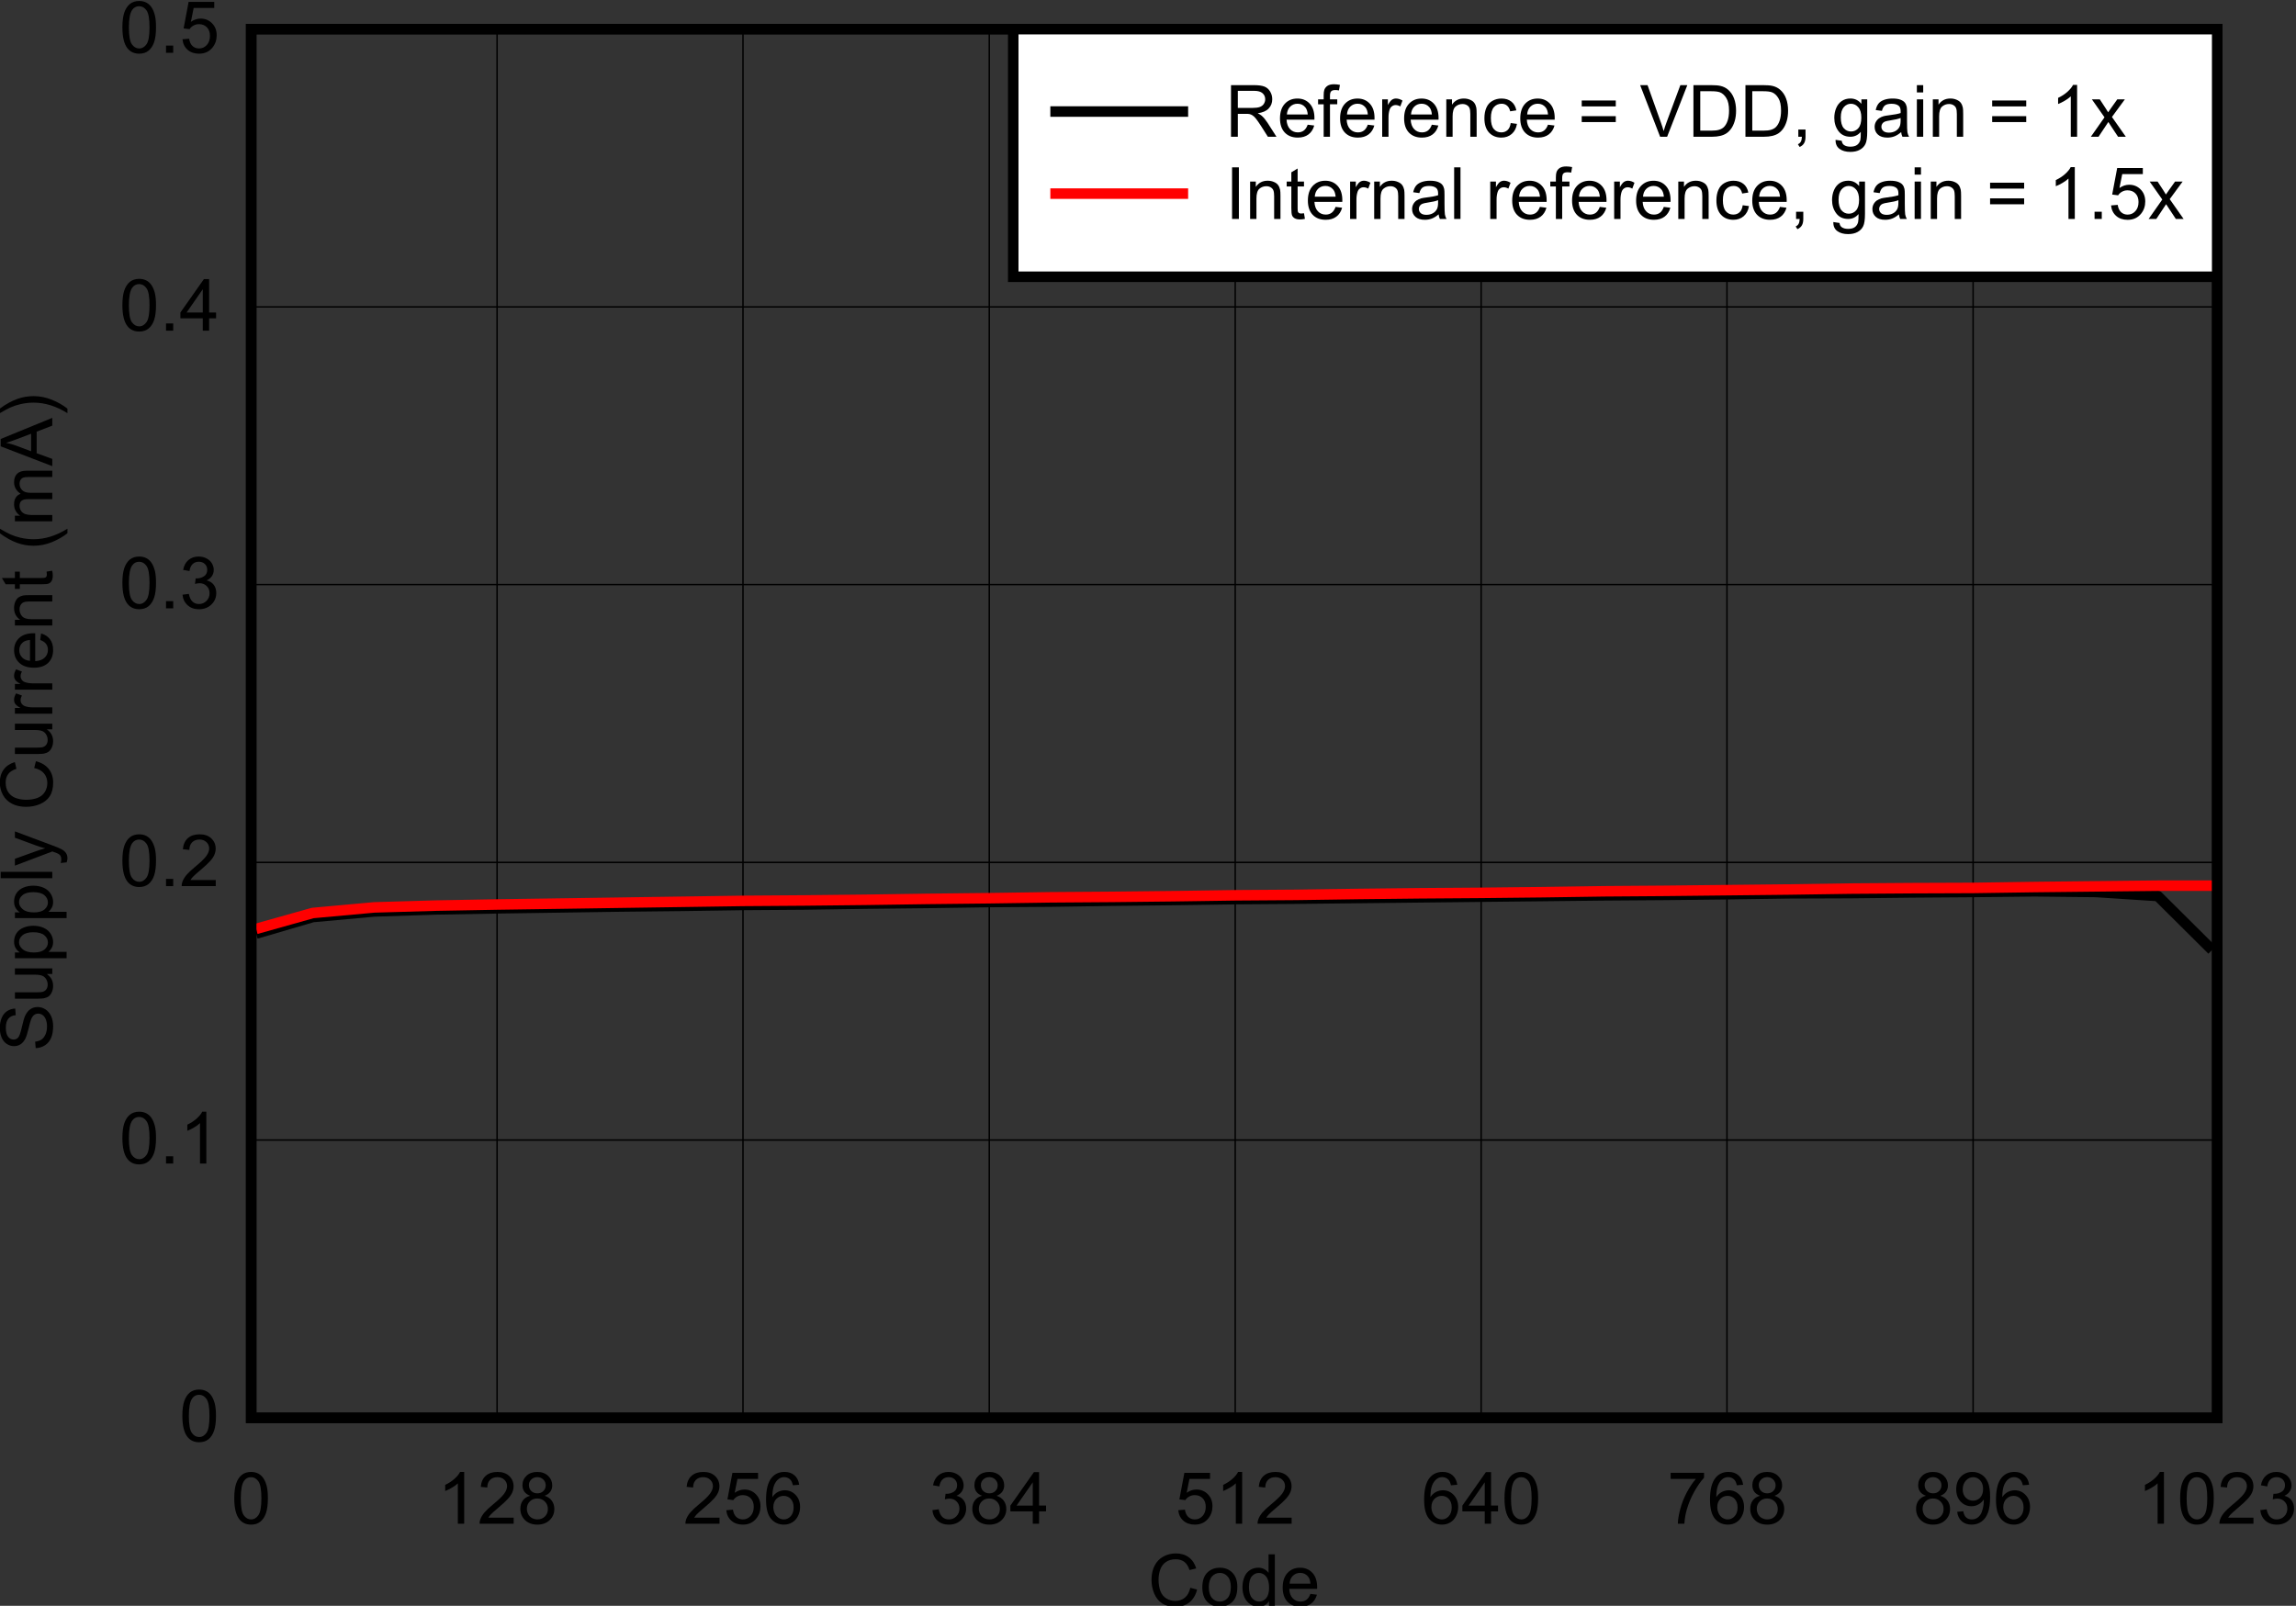 <?xml version="1.0" encoding="UTF-8" standalone="no"?>
<svg
   xmlns:dc="http://purl.org/dc/elements/1.1/"
   xmlns:cc="http://creativecommons.org/ns#"
   xmlns:rdf="http://www.w3.org/1999/02/22-rdf-syntax-ns#"
   xmlns:svg="http://www.w3.org/2000/svg"
   xmlns="http://www.w3.org/2000/svg"
   xmlns:sodipodi="http://sodipodi.sourceforge.net/DTD/sodipodi-0.dtd"
   xmlns:inkscape="http://www.inkscape.org/namespaces/inkscape"
   sodipodi:docname="SLASEY5-Plot-035-029.pdf"
   viewBox="0 0 297.517 208.118"
   height="208.118"
   width="297.517"
   xml:space="preserve"
   id="svg2"
   version="1.1"><rect x="0" y="0" width="297.517" height="208.118" fill="#333333" stroke="none"/><defs
     id="defs6"><clipPath
       id="clipPath18"
       clipPathUnits="userSpaceOnUse"><path
         inkscape:connector-curvature="0"
         id="path16"
         clip-rule="evenodd"
         d="M 50.4,61.68 H 735.12 V 558 H 50.4 Z" /></clipPath><clipPath
       id="clipPath28"
       clipPathUnits="userSpaceOnUse"><path
         inkscape:connector-curvature="0"
         id="path26"
         d="M 0,0 H 233.62 V 169.05 H 0 Z" /></clipPath></defs><sodipodi:namedview
     id="namedview4"
     inkscape:window-height="480"
     inkscape:window-width="640"
     inkscape:pageshadow="2"
     inkscape:pageopacity="0"
     guidetolerance="10"
     gridtolerance="10"
     objecttolerance="10"
     borderopacity="1"
     bordercolor="#666666"
     pagecolor="#ffffff" /><g
     transform="matrix(1.333,0,0,-1.333,-78.498,727.514)"
     inkscape:label="SLASEY5-Plot-035-029"
     inkscape:groupmode="layer"
     id="g10"><g
       id="g12"><g
         clip-path="url(#clipPath18)"
         id="g14"><g
           transform="matrix(3.245,0,0,2.348,54.4,384.95)"
           id="g20"><g
             transform="scale(0.308,0.426)"
             id="g22"><g
               clip-path="url(#clipPath28)"
               id="g24"><g
                 style="font-variant:normal;font-weight:normal;font-size:7.007px;font-family:Arial;-inkscape-font-specification:Arial;writing-mode:lr-tb;fill:#000000;fill-opacity:1;fill-rule:nonzero;stroke:none"
                 id="text32"
                 transform="matrix(1,0,0,-1,116.14,4.683)"
                 aria-label="Code"><path
                   inkscape:connector-curvature="0"
                   id="path144"
                   d="m 4.12,-1.759 0.664,0.168 q -0.209,0.818 -0.753,1.249 -0.541,0.428 -1.324,0.428 -0.811,0 -1.321,-0.328 Q 0.879,-0.575 0.612,-1.201 0.349,-1.827 0.349,-2.546 q 0,-0.784 0.298,-1.365 0.301,-0.585 0.852,-0.886 0.554,-0.305 1.218,-0.305 0.753,0 1.266,0.383 0.513,0.383 0.715,1.078 L 4.044,-3.487 Q 3.87,-4.034 3.538,-4.284 3.206,-4.534 2.703,-4.534 q -0.578,0 -0.968,0.277 -0.387,0.277 -0.544,0.746 -0.157,0.465 -0.157,0.961 0,0.64 0.185,1.119 0.188,0.476 0.582,0.712 0.393,0.236 0.852,0.236 0.558,0 0.944,-0.322 0.387,-0.322 0.524,-0.955 z" /><path
                   inkscape:connector-curvature="0"
                   id="path146"
                   d="m 5.292,-1.817 q 0,-1.009 0.561,-1.495 0.469,-0.404 1.143,-0.404 0.749,0 1.225,0.493 0.476,0.489 0.476,1.355 0,0.701 -0.212,1.105 -0.209,0.4 -0.612,0.623 -0.4,0.222 -0.876,0.222 -0.763,0 -1.235,-0.489 Q 5.292,-0.896 5.292,-1.817 Z m 0.633,0 q 0,0.698 0.305,1.047 0.305,0.346 0.766,0.346 0.458,0 0.763,-0.349 0.305,-0.349 0.305,-1.064 0,-0.674 -0.308,-1.02 -0.305,-0.349 -0.76,-0.349 -0.462,0 -0.766,0.346 -0.305,0.346 -0.305,1.044 z" /><path
                   inkscape:connector-curvature="0"
                   id="path148"
                   d="m 11.775,0 v -0.458 q -0.346,0.541 -1.016,0.541 -0.435,0 -0.801,-0.24 Q 9.595,-0.397 9.393,-0.825 9.195,-1.256 9.195,-1.813 q 0,-0.544 0.181,-0.985 0.181,-0.445 0.544,-0.681 0.363,-0.236 0.811,-0.236 0.328,0 0.585,0.14 0.257,0.137 0.417,0.359 v -1.8 h 0.612 V 0 Z M 9.828,-1.813 q 0,0.698 0.294,1.044 0.294,0.346 0.695,0.346 0.404,0 0.684,-0.328 0.284,-0.332 0.284,-1.009 0,-0.746 -0.287,-1.095 -0.287,-0.349 -0.708,-0.349 -0.411,0 -0.688,0.335 -0.274,0.335 -0.274,1.057 z" /><path
                   inkscape:connector-curvature="0"
                   id="path150"
                   d="m 15.801,-1.17 0.636,0.079 q -0.151,0.558 -0.558,0.866 -0.407,0.308 -1.04,0.308 -0.797,0 -1.266,-0.489 -0.465,-0.493 -0.465,-1.379 0,-0.917 0.472,-1.423 0.472,-0.506 1.225,-0.506 0.729,0 1.191,0.496 0.462,0.496 0.462,1.396 0,0.055 -0.003,0.164 h -2.71 q 0.034,0.599 0.339,0.917 0.305,0.318 0.76,0.318 0.339,0 0.578,-0.178 0.24,-0.178 0.38,-0.568 z m -2.022,-0.996 h 2.029 q -0.041,-0.458 -0.233,-0.688 -0.294,-0.356 -0.763,-0.356 -0.424,0 -0.715,0.284 -0.287,0.284 -0.318,0.76 z" /></g><g
                 style="font-variant:normal;font-weight:normal;font-size:7.007px;font-family:Arial;-inkscape-font-specification:Arial;writing-mode:lr-tb;fill:#000000;fill-opacity:1;fill-rule:nonzero;stroke:none"
                 id="text36"
                 transform="matrix(0,1,1,0,9.575,58.588)"
                 aria-label="Supply Current (mA)"><path
                   inkscape:connector-curvature="0"
                   id="path153"
                   d="m 0.315,-1.612 0.626,-0.055 q 0.044,0.376 0.205,0.619 0.164,0.24 0.506,0.39 0.342,0.147 0.77,0.147 0.38,0 0.671,-0.113 0.291,-0.113 0.431,-0.308 0.144,-0.198 0.144,-0.431 0,-0.236 -0.137,-0.411 Q 3.394,-1.95 3.079,-2.07 2.878,-2.149 2.186,-2.313 1.495,-2.481 1.218,-2.628 0.859,-2.816 0.681,-3.093 0.506,-3.374 0.506,-3.719 q 0,-0.38 0.216,-0.708 0.216,-0.332 0.63,-0.503 0.414,-0.171 0.92,-0.171 0.558,0 0.982,0.181 0.428,0.178 0.657,0.527 0.229,0.349 0.246,0.79 l -0.636,0.048 q -0.051,-0.476 -0.349,-0.719 -0.294,-0.243 -0.873,-0.243 -0.602,0 -0.879,0.222 -0.274,0.219 -0.274,0.53 0,0.27 0.195,0.445 0.192,0.175 0.999,0.359 0.811,0.181 1.112,0.318 0.438,0.202 0.647,0.513 0.209,0.308 0.209,0.712 0,0.4 -0.229,0.756 -0.229,0.352 -0.66,0.551 -0.428,0.195 -0.965,0.195 -0.681,0 -1.143,-0.198 Q 0.852,-0.311 0.589,-0.708 0.328,-1.109 0.315,-1.612 Z" /><path
                   inkscape:connector-curvature="0"
                   id="path155"
                   d="m 7.517,0 v -0.534 q -0.424,0.616 -1.153,0.616 -0.322,0 -0.602,-0.123 Q 5.485,-0.164 5.348,-0.349 5.215,-0.537 5.16,-0.807 5.122,-0.989 5.122,-1.382 v -2.251 h 0.616 v 2.015 q 0,0.482 0.038,0.65 0.058,0.243 0.246,0.383 0.188,0.137 0.465,0.137 0.277,0 0.52,-0.14 Q 7.25,-0.732 7.35,-0.975 7.452,-1.222 7.452,-1.687 V -3.634 H 8.068 V 0 Z" /><path
                   inkscape:connector-curvature="0"
                   id="path157"
                   d="m 9.053,1.393 v -5.026 h 0.561 v 0.472 q 0.198,-0.277 0.448,-0.414 0.25,-0.14 0.606,-0.14 0.465,0 0.821,0.24 0.356,0.24 0.537,0.677 0.181,0.435 0.181,0.955 0,0.558 -0.202,1.006 -0.198,0.445 -0.582,0.684 -0.38,0.236 -0.801,0.236 -0.308,0 -0.554,-0.13 Q 9.826,-0.178 9.669,-0.376 V 1.393 Z m 0.558,-3.189 q 0,0.701 0.284,1.037 0.284,0.335 0.688,0.335 0.411,0 0.701,-0.346 0.294,-0.349 0.294,-1.078 0,-0.695 -0.287,-1.04 -0.284,-0.346 -0.681,-0.346 -0.393,0 -0.698,0.37 -0.301,0.366 -0.301,1.068 z" /><path
                   inkscape:connector-curvature="0"
                   id="path159"
                   d="m 12.949,1.393 v -5.026 h 0.561 v 0.472 q 0.198,-0.277 0.448,-0.414 0.25,-0.14 0.606,-0.14 0.465,0 0.821,0.24 0.356,0.24 0.537,0.677 0.181,0.435 0.181,0.955 0,0.558 -0.202,1.006 -0.198,0.445 -0.582,0.684 -0.38,0.236 -0.801,0.236 -0.308,0 -0.554,-0.13 -0.243,-0.13 -0.4,-0.328 V 1.393 Z m 0.558,-3.189 q 0,0.701 0.284,1.037 0.284,0.335 0.688,0.335 0.411,0 0.701,-0.346 0.294,-0.349 0.294,-1.078 0,-0.695 -0.287,-1.04 -0.284,-0.346 -0.681,-0.346 -0.393,0 -0.698,0.37 -0.301,0.366 -0.301,1.068 z" /><path
                   inkscape:connector-curvature="0"
                   id="path161"
                   d="m 16.832,0 v -5.016 h 0.616 V 0 Z" /><path
                   inkscape:connector-curvature="0"
                   id="path163"
                   d="m 18.373,1.399 -0.068,-0.578 q 0.202,0.055 0.352,0.055 0.205,0 0.328,-0.068 0.123,-0.068 0.202,-0.192 0.058,-0.092 0.188,-0.458 0.017,-0.051 0.055,-0.151 L 18.052,-3.634 h 0.664 l 0.756,2.104 q 0.147,0.4 0.263,0.842 0.106,-0.424 0.253,-0.828 l 0.777,-2.118 h 0.616 l -1.382,3.695 q -0.222,0.599 -0.346,0.825 -0.164,0.305 -0.376,0.445 -0.212,0.144 -0.506,0.144 -0.178,0 -0.397,-0.075 z" /><path
                   inkscape:connector-curvature="0"
                   id="path165"
                   d="m 27.538,-1.759 0.664,0.168 q -0.209,0.818 -0.753,1.249 -0.541,0.428 -1.324,0.428 -0.811,0 -1.321,-0.328 -0.506,-0.332 -0.773,-0.958 -0.263,-0.626 -0.263,-1.345 0,-0.784 0.298,-1.365 0.301,-0.585 0.852,-0.886 0.554,-0.305 1.218,-0.305 0.753,0 1.266,0.383 0.513,0.383 0.715,1.078 l -0.654,0.154 q -0.175,-0.547 -0.506,-0.797 -0.332,-0.25 -0.835,-0.25 -0.578,0 -0.968,0.277 -0.387,0.277 -0.544,0.746 -0.157,0.465 -0.157,0.961 0,0.64 0.185,1.119 0.188,0.476 0.582,0.712 0.393,0.236 0.852,0.236 0.558,0 0.944,-0.322 0.387,-0.322 0.524,-0.955 z" /><path
                   inkscape:connector-curvature="0"
                   id="path167"
                   d="m 31.3,0 v -0.534 q -0.424,0.616 -1.153,0.616 -0.322,0 -0.602,-0.123 -0.277,-0.123 -0.414,-0.308 -0.133,-0.188 -0.188,-0.458 -0.038,-0.181 -0.038,-0.575 v -2.251 h 0.616 v 2.015 q 0,0.482 0.038,0.65 0.058,0.243 0.246,0.383 0.188,0.137 0.465,0.137 0.277,0 0.52,-0.14 0.243,-0.144 0.342,-0.387 0.103,-0.246 0.103,-0.712 v -1.947 h 0.616 V 0 Z" /><path
                   inkscape:connector-curvature="0"
                   id="path169"
                   d="m 32.822,0 v -3.634 h 0.554 v 0.551 q 0.212,-0.387 0.39,-0.51 0.181,-0.123 0.397,-0.123 0.311,0 0.633,0.198 l -0.212,0.571 q -0.226,-0.133 -0.452,-0.133 -0.202,0 -0.363,0.123 -0.161,0.12 -0.229,0.335 -0.103,0.328 -0.103,0.719 V 0 Z" /><path
                   inkscape:connector-curvature="0"
                   id="path171"
                   d="m 35.156,0 v -3.634 h 0.554 v 0.551 q 0.212,-0.387 0.39,-0.51 0.181,-0.123 0.397,-0.123 0.311,0 0.633,0.198 l -0.212,0.571 q -0.226,-0.133 -0.452,-0.133 -0.202,0 -0.363,0.123 -0.161,0.12 -0.229,0.335 -0.103,0.328 -0.103,0.719 V 0 Z" /><path
                   inkscape:connector-curvature="0"
                   id="path173"
                   d="m 39.984,-1.17 0.636,0.079 q -0.151,0.558 -0.558,0.866 -0.407,0.308 -1.04,0.308 -0.797,0 -1.266,-0.489 -0.465,-0.493 -0.465,-1.379 0,-0.917 0.472,-1.423 0.472,-0.506 1.225,-0.506 0.729,0 1.191,0.496 0.462,0.496 0.462,1.396 0,0.055 -0.003,0.164 H 37.927 q 0.034,0.599 0.339,0.917 0.305,0.318 0.76,0.318 0.339,0 0.578,-0.178 0.24,-0.178 0.38,-0.568 z m -2.022,-0.996 h 2.029 q -0.041,-0.458 -0.233,-0.688 -0.294,-0.356 -0.763,-0.356 -0.424,0 -0.715,0.284 -0.287,0.284 -0.318,0.76 z" /><path
                   inkscape:connector-curvature="0"
                   id="path175"
                   d="m 41.392,0 v -3.634 h 0.554 v 0.517 q 0.4,-0.599 1.156,-0.599 0.328,0 0.602,0.12 0.277,0.116 0.414,0.308 0.137,0.192 0.192,0.455 0.034,0.171 0.034,0.599 V 0 h -0.616 v -2.21 q 0,-0.376 -0.072,-0.561 -0.072,-0.188 -0.257,-0.298 -0.181,-0.113 -0.428,-0.113 -0.393,0 -0.681,0.25 -0.284,0.25 -0.284,0.948 V 0 Z" /><path
                   inkscape:connector-curvature="0"
                   id="path177"
                   d="m 46.633,-0.551 0.089,0.544 q -0.26,0.055 -0.465,0.055 -0.335,0 -0.52,-0.106 -0.185,-0.106 -0.26,-0.277 -0.075,-0.175 -0.075,-0.729 v -2.091 h -0.452 v -0.479 h 0.452 v -0.9 l 0.612,-0.37 v 1.269 h 0.619 v 0.479 h -0.619 v 2.125 q 0,0.263 0.031,0.339 0.034,0.075 0.106,0.12 0.075,0.044 0.212,0.044 0.103,0 0.27,-0.024 z" /><path
                   inkscape:connector-curvature="0"
                   id="path179"
                   d="M 50.361,1.475 Q 49.852,0.831 49.499,-0.031 49.147,-0.893 49.147,-1.817 q 0,-0.814 0.263,-1.56 0.308,-0.866 0.951,-1.724 h 0.441 q -0.414,0.712 -0.547,1.016 -0.209,0.472 -0.328,0.985 -0.147,0.64 -0.147,1.287 0,1.646 1.023,3.288 z" /><path
                   inkscape:connector-curvature="0"
                   id="path181"
                   d="m 51.518,0 v -3.634 h 0.551 v 0.51 q 0.171,-0.267 0.455,-0.428 0.284,-0.164 0.647,-0.164 0.404,0 0.66,0.168 0.26,0.168 0.366,0.469 0.431,-0.636 1.122,-0.636 0.541,0 0.831,0.301 0.291,0.298 0.291,0.92 V 0 h -0.612 v -2.289 q 0,-0.37 -0.062,-0.53 -0.058,-0.164 -0.216,-0.263 -0.157,-0.099 -0.37,-0.099 -0.383,0 -0.636,0.257 -0.253,0.253 -0.253,0.814 V 0 h -0.616 v -2.361 q 0,-0.411 -0.151,-0.616 -0.151,-0.205 -0.493,-0.205 -0.26,0 -0.482,0.137 -0.219,0.137 -0.318,0.4 -0.099,0.263 -0.099,0.76 V 0 Z" /><path
                   inkscape:connector-curvature="0"
                   id="path183"
                   d="m 56.883,0 1.926,-5.016 h 0.715 L 61.577,0 H 60.821 L 60.236,-1.519 H 58.139 L 57.588,0 Z m 1.447,-2.06 h 1.701 L 59.507,-3.449 q -0.24,-0.633 -0.356,-1.04 -0.096,0.482 -0.27,0.958 z" /><path
                   inkscape:connector-curvature="0"
                   id="path185"
                   d="m 62.475,1.475 h -0.441 q 1.023,-1.642 1.023,-3.288 0,-0.643 -0.147,-1.276 -0.116,-0.513 -0.325,-0.985 -0.133,-0.308 -0.551,-1.026 h 0.441 q 0.643,0.859 0.951,1.724 0.263,0.746 0.263,1.56 0,0.924 -0.356,1.786 -0.352,0.862 -0.859,1.505 z" /></g><path
                 inkscape:connector-curvature="0"
                 id="path38"
                 style="fill:none;stroke:#000000;stroke-width:1.023;stroke-linecap:round;stroke-linejoin:miter;stroke-miterlimit:10;stroke-dasharray:none;stroke-opacity:1"
                 d="m 28.922,22.963 h 191.22 v 134.99 H 28.922 Z" /><g
                 style="font-variant:normal;font-weight:normal;font-size:7.007px;font-family:Arial;-inkscape-font-specification:Arial;writing-mode:lr-tb;fill:#000000;fill-opacity:1;fill-rule:nonzero;stroke:none"
                 id="text42"
                 transform="matrix(1,0,0,-1,26.985,12.67)"
                 aria-label="0"><path
                   inkscape:connector-curvature="0"
                   id="path188"
                   d="m 0.291,-2.474 q 0,-0.89 0.181,-1.43 0.185,-0.544 0.544,-0.838 0.363,-0.294 0.91,-0.294 0.404,0 0.708,0.164 0.305,0.161 0.503,0.469 0.198,0.305 0.311,0.746 0.113,0.438 0.113,1.184 0,0.883 -0.181,1.427 -0.181,0.541 -0.544,0.838 -0.359,0.294 -0.91,0.294 -0.725,0 -1.139,-0.52 -0.496,-0.626 -0.496,-2.039 z m 0.633,0 q 0,1.235 0.287,1.646 0.291,0.407 0.715,0.407 0.424,0 0.712,-0.411 0.291,-0.411 0.291,-1.642 0,-1.239 -0.291,-1.646 -0.287,-0.407 -0.719,-0.407 -0.424,0 -0.677,0.359 -0.318,0.458 -0.318,1.694 z" /></g><path
                 inkscape:connector-curvature="0"
                 id="path44"
                 style="fill:none;stroke:#000000;stroke-width:0.14;stroke-linecap:butt;stroke-linejoin:round;stroke-miterlimit:10;stroke-dasharray:none;stroke-opacity:1"
                 d="M 52.838,157.95 V 22.941" /><g
                 style="font-variant:normal;font-weight:normal;font-size:7.007px;font-family:Arial;-inkscape-font-specification:Arial;writing-mode:lr-tb;fill:#000000;fill-opacity:1;fill-rule:nonzero;stroke:none"
                 id="text48"
                 transform="matrix(1,0,0,-1,47.028,12.67)"
                 aria-label="128"><path
                   inkscape:connector-curvature="0"
                   id="path191"
                   d="M 2.611,0 H 1.995 v -3.925 q -0.222,0.212 -0.585,0.424 -0.359,0.212 -0.647,0.318 v -0.595 q 0.517,-0.243 0.903,-0.589 0.387,-0.346 0.547,-0.671 h 0.397 z" /><path
                   inkscape:connector-curvature="0"
                   id="path193"
                   d="M 7.423,-0.592 V 0 h -3.316 q -0.007,-0.222 0.072,-0.428 0.127,-0.339 0.404,-0.667 0.281,-0.328 0.807,-0.76 0.818,-0.671 1.105,-1.061 0.287,-0.393 0.287,-0.742 0,-0.366 -0.263,-0.616 -0.26,-0.253 -0.681,-0.253 -0.445,0 -0.712,0.267 -0.267,0.267 -0.27,0.739 l -0.633,-0.065 q 0.065,-0.708 0.489,-1.078 0.424,-0.373 1.139,-0.373 0.722,0 1.143,0.4 0.421,0.4 0.421,0.992 0,0.301 -0.123,0.592 -0.123,0.291 -0.411,0.612 -0.284,0.322 -0.948,0.883 -0.554,0.465 -0.712,0.633 -0.157,0.164 -0.26,0.332 z" /><path
                   inkscape:connector-curvature="0"
                   id="path195"
                   d="M 9.029,-2.72 Q 8.646,-2.86 8.461,-3.12 8.277,-3.381 8.277,-3.743 q 0,-0.547 0.393,-0.92 0.393,-0.373 1.047,-0.373 0.657,0 1.057,0.383 0.4,0.38 0.4,0.927 0,0.349 -0.185,0.609 -0.181,0.257 -0.554,0.397 0.462,0.151 0.701,0.486 0.243,0.335 0.243,0.801 0,0.643 -0.455,1.081 -0.455,0.438 -1.198,0.438 -0.742,0 -1.198,-0.438 -0.455,-0.441 -0.455,-1.098 0,-0.489 0.246,-0.818 0.25,-0.332 0.708,-0.452 z M 8.906,-3.764 q 0,0.356 0.229,0.582 0.229,0.226 0.595,0.226 0.356,0 0.582,-0.222 0.229,-0.226 0.229,-0.551 0,-0.339 -0.236,-0.568 -0.233,-0.233 -0.582,-0.233 -0.352,0 -0.585,0.226 -0.233,0.226 -0.233,0.541 z m -0.198,2.316 q 0,0.263 0.123,0.51 0.127,0.246 0.373,0.383 0.246,0.133 0.53,0.133 0.441,0 0.729,-0.284 0.287,-0.284 0.287,-0.722 0,-0.445 -0.298,-0.736 -0.294,-0.291 -0.739,-0.291 -0.435,0 -0.722,0.287 -0.284,0.287 -0.284,0.719 z" /></g><path
                 inkscape:connector-curvature="0"
                 id="path50"
                 style="fill:none;stroke:#000000;stroke-width:0.14;stroke-linecap:butt;stroke-linejoin:round;stroke-miterlimit:10;stroke-dasharray:none;stroke-opacity:1"
                 d="M 76.755,157.95 V 22.941" /><g
                 style="font-variant:normal;font-weight:normal;font-size:7.007px;font-family:Arial;-inkscape-font-specification:Arial;writing-mode:lr-tb;fill:#000000;fill-opacity:1;fill-rule:nonzero;stroke:none"
                 id="text54"
                 transform="matrix(1,0,0,-1,70.944,12.67)"
                 aria-label="256"><path
                   inkscape:connector-curvature="0"
                   id="path198"
                   d="M 3.528,-0.592 V 0 H 0.212 q -0.007,-0.222 0.072,-0.428 0.127,-0.339 0.404,-0.667 0.281,-0.328 0.807,-0.76 0.818,-0.671 1.105,-1.061 0.287,-0.393 0.287,-0.742 0,-0.366 -0.263,-0.616 -0.26,-0.253 -0.681,-0.253 -0.445,0 -0.712,0.267 -0.267,0.267 -0.27,0.739 l -0.633,-0.065 q 0.065,-0.708 0.489,-1.078 0.424,-0.373 1.139,-0.373 0.722,0 1.143,0.4 0.421,0.4 0.421,0.992 0,0.301 -0.123,0.592 -0.123,0.291 -0.411,0.612 -0.284,0.322 -0.948,0.883 -0.554,0.465 -0.712,0.633 -0.157,0.164 -0.26,0.332 z" /><path
                   inkscape:connector-curvature="0"
                   id="path200"
                   d="m 4.186,-1.314 0.647,-0.055 q 0.072,0.472 0.332,0.712 0.263,0.236 0.633,0.236 0.445,0 0.753,-0.335 0.308,-0.335 0.308,-0.89 0,-0.527 -0.298,-0.831 -0.294,-0.305 -0.773,-0.305 -0.298,0 -0.537,0.137 -0.24,0.133 -0.376,0.349 l -0.578,-0.075 0.486,-2.576 h 2.494 v 0.589 H 5.274 l -0.27,1.348 q 0.452,-0.315 0.948,-0.315 0.657,0 1.109,0.455 0.452,0.455 0.452,1.17 0,0.681 -0.397,1.177 -0.482,0.609 -1.317,0.609 -0.684,0 -1.119,-0.383 Q 4.248,-0.681 4.186,-1.314 Z" /><path
                   inkscape:connector-curvature="0"
                   id="path202"
                   d="m 11.277,-3.788 -0.612,0.048 q -0.082,-0.363 -0.233,-0.527 -0.25,-0.263 -0.616,-0.263 -0.294,0 -0.517,0.164 -0.291,0.212 -0.458,0.619 -0.168,0.407 -0.175,1.16 0.222,-0.339 0.544,-0.503 0.322,-0.164 0.674,-0.164 0.616,0 1.047,0.455 0.435,0.452 0.435,1.17 0,0.472 -0.205,0.879 -0.202,0.404 -0.558,0.619 -0.356,0.216 -0.807,0.216 -0.77,0 -1.256,-0.565 -0.486,-0.568 -0.486,-1.868 0,-1.454 0.537,-2.115 0.469,-0.575 1.263,-0.575 0.592,0 0.968,0.332 0.38,0.332 0.455,0.917 z m -2.515,2.162 q 0,0.318 0.133,0.609 0.137,0.291 0.38,0.445 0.243,0.151 0.51,0.151 0.39,0 0.671,-0.315 0.281,-0.315 0.281,-0.855 0,-0.52 -0.277,-0.818 -0.277,-0.301 -0.698,-0.301 -0.417,0 -0.708,0.301 -0.291,0.298 -0.291,0.784 z" /></g><path
                 inkscape:connector-curvature="0"
                 id="path56"
                 style="fill:none;stroke:#000000;stroke-width:0.14;stroke-linecap:butt;stroke-linejoin:round;stroke-miterlimit:10;stroke-dasharray:none;stroke-opacity:1"
                 d="M 100.71,157.95 V 22.941" /><g
                 style="font-variant:normal;font-weight:normal;font-size:7.007px;font-family:Arial;-inkscape-font-specification:Arial;writing-mode:lr-tb;fill:#000000;fill-opacity:1;fill-rule:nonzero;stroke:none"
                 id="text60"
                 transform="matrix(1,0,0,-1,94.883,12.67)"
                 aria-label="384"><path
                   inkscape:connector-curvature="0"
                   id="path205"
                   d="m 0.294,-1.324 0.616,-0.082 q 0.106,0.524 0.359,0.756 0.257,0.229 0.623,0.229 0.435,0 0.732,-0.301 0.301,-0.301 0.301,-0.746 0,-0.424 -0.277,-0.698 -0.277,-0.277 -0.705,-0.277 -0.175,0 -0.435,0.068 l 0.068,-0.541 q 0.062,0.007 0.099,0.007 0.393,0 0.708,-0.205 0.315,-0.205 0.315,-0.633 0,-0.339 -0.229,-0.561 -0.229,-0.222 -0.592,-0.222 -0.359,0 -0.599,0.226 Q 1.04,-4.079 0.972,-3.627 L 0.356,-3.736 q 0.113,-0.619 0.513,-0.958 0.4,-0.342 0.996,-0.342 0.411,0 0.756,0.178 0.346,0.175 0.527,0.479 0.185,0.305 0.185,0.647 0,0.325 -0.175,0.592 -0.175,0.267 -0.517,0.424 0.445,0.103 0.691,0.428 0.246,0.322 0.246,0.807 0,0.657 -0.479,1.115 -0.479,0.455 -1.211,0.455 -0.66,0 -1.098,-0.393 -0.435,-0.393 -0.496,-1.02 z" /><path
                   inkscape:connector-curvature="0"
                   id="path207"
                   d="M 5.134,-2.72 Q 4.751,-2.86 4.566,-3.12 4.381,-3.381 4.381,-3.743 q 0,-0.547 0.393,-0.92 0.393,-0.373 1.047,-0.373 0.657,0 1.057,0.383 0.4,0.38 0.4,0.927 0,0.349 -0.185,0.609 -0.181,0.257 -0.554,0.397 0.462,0.151 0.701,0.486 0.243,0.335 0.243,0.801 0,0.643 -0.455,1.081 -0.455,0.438 -1.198,0.438 -0.742,0 -1.198,-0.438 -0.455,-0.441 -0.455,-1.098 0,-0.489 0.246,-0.818 0.25,-0.332 0.708,-0.452 z M 5.011,-3.764 q 0,0.356 0.229,0.582 0.229,0.226 0.595,0.226 0.356,0 0.582,-0.222 0.229,-0.226 0.229,-0.551 0,-0.339 -0.236,-0.568 -0.233,-0.233 -0.582,-0.233 -0.352,0 -0.585,0.226 -0.233,0.226 -0.233,0.541 z m -0.198,2.316 q 0,0.263 0.123,0.51 0.127,0.246 0.373,0.383 0.246,0.133 0.53,0.133 0.441,0 0.729,-0.284 0.287,-0.284 0.287,-0.722 0,-0.445 -0.298,-0.736 -0.294,-0.291 -0.739,-0.291 -0.435,0 -0.722,0.287 -0.284,0.287 -0.284,0.719 z" /><path
                   inkscape:connector-curvature="0"
                   id="path209"
                   d="M 10.056,0 V -1.201 H 7.88 v -0.565 l 2.289,-3.251 h 0.503 v 3.251 h 0.677 v 0.565 H 10.672 V 0 Z m 0,-1.766 v -2.262 l -1.571,2.262 z" /></g><path
                 inkscape:connector-curvature="0"
                 id="path62"
                 style="fill:none;stroke:#000000;stroke-width:0.14;stroke-linecap:butt;stroke-linejoin:round;stroke-miterlimit:10;stroke-dasharray:none;stroke-opacity:1"
                 d="M 124.63,157.95 V 22.941" /><g
                 style="font-variant:normal;font-weight:normal;font-size:7.007px;font-family:Arial;-inkscape-font-specification:Arial;writing-mode:lr-tb;fill:#000000;fill-opacity:1;fill-rule:nonzero;stroke:none"
                 id="text66"
                 transform="matrix(1,0,0,-1,118.8,12.67)"
                 aria-label="512"><path
                   inkscape:connector-curvature="0"
                   id="path212"
                   d="m 0.291,-1.314 0.647,-0.055 q 0.072,0.472 0.332,0.712 0.263,0.236 0.633,0.236 0.445,0 0.753,-0.335 0.308,-0.335 0.308,-0.89 0,-0.527 -0.298,-0.831 -0.294,-0.305 -0.773,-0.305 -0.298,0 -0.537,0.137 -0.24,0.133 -0.376,0.349 L 0.4,-2.371 0.886,-4.948 H 3.381 v 0.589 H 1.379 l -0.27,1.348 q 0.452,-0.315 0.948,-0.315 0.657,0 1.109,0.455 0.452,0.455 0.452,1.17 0,0.681 -0.397,1.177 -0.482,0.609 -1.317,0.609 -0.684,0 -1.119,-0.383 Q 0.352,-0.681 0.291,-1.314 Z" /><path
                   inkscape:connector-curvature="0"
                   id="path214"
                   d="M 6.506,0 H 5.89 v -3.925 q -0.222,0.212 -0.585,0.424 -0.359,0.212 -0.647,0.318 V -3.777 Q 5.175,-4.02 5.562,-4.366 5.948,-4.712 6.109,-5.037 h 0.397 z" /><path
                   inkscape:connector-curvature="0"
                   id="path216"
                   d="M 11.318,-0.592 V 0 H 8.003 q -0.007,-0.222 0.072,-0.428 0.127,-0.339 0.404,-0.667 0.281,-0.328 0.807,-0.76 0.818,-0.671 1.105,-1.061 0.287,-0.393 0.287,-0.742 0,-0.366 -0.263,-0.616 -0.26,-0.253 -0.681,-0.253 -0.445,0 -0.712,0.267 -0.267,0.267 -0.27,0.739 l -0.633,-0.065 q 0.065,-0.708 0.489,-1.078 0.424,-0.373 1.139,-0.373 0.722,0 1.143,0.4 0.421,0.4 0.421,0.992 0,0.301 -0.123,0.592 -0.123,0.291 -0.411,0.612 -0.284,0.322 -0.948,0.883 -0.554,0.465 -0.712,0.633 -0.157,0.164 -0.26,0.332 z" /></g><path
                 inkscape:connector-curvature="0"
                 id="path68"
                 style="fill:none;stroke:#000000;stroke-width:0.14;stroke-linecap:butt;stroke-linejoin:round;stroke-miterlimit:10;stroke-dasharray:none;stroke-opacity:1"
                 d="M 148.55,157.95 V 22.941" /><g
                 style="font-variant:normal;font-weight:normal;font-size:7.007px;font-family:Arial;-inkscape-font-specification:Arial;writing-mode:lr-tb;fill:#000000;fill-opacity:1;fill-rule:nonzero;stroke:none"
                 id="text72"
                 transform="matrix(1,0,0,-1,142.74,12.67)"
                 aria-label="640"><path
                   inkscape:connector-curvature="0"
                   id="path219"
                   d="m 3.487,-3.788 -0.612,0.048 Q 2.792,-4.102 2.641,-4.267 2.392,-4.53 2.026,-4.53 q -0.294,0 -0.517,0.164 -0.291,0.212 -0.458,0.619 -0.168,0.407 -0.175,1.16 0.222,-0.339 0.544,-0.503 0.322,-0.164 0.674,-0.164 0.616,0 1.047,0.455 0.435,0.452 0.435,1.17 0,0.472 -0.205,0.879 -0.202,0.404 -0.558,0.619 -0.356,0.216 -0.807,0.216 -0.77,0 -1.256,-0.565 -0.486,-0.568 -0.486,-1.868 0,-1.454 0.537,-2.115 0.469,-0.575 1.263,-0.575 0.592,0 0.968,0.332 0.38,0.332 0.455,0.917 z m -2.515,2.162 q 0,0.318 0.133,0.609 0.137,0.291 0.38,0.445 0.243,0.151 0.51,0.151 0.39,0 0.671,-0.315 0.281,-0.315 0.281,-0.855 0,-0.52 -0.277,-0.818 -0.277,-0.301 -0.698,-0.301 -0.417,0 -0.708,0.301 -0.291,0.298 -0.291,0.784 z" /><path
                   inkscape:connector-curvature="0"
                   id="path221"
                   d="M 6.161,0 V -1.201 H 3.984 v -0.565 l 2.289,-3.251 h 0.503 v 3.251 h 0.677 v 0.565 H 6.776 V 0 Z m 0,-1.766 v -2.262 l -1.571,2.262 z" /><path
                   inkscape:connector-curvature="0"
                   id="path223"
                   d="m 8.082,-2.474 q 0,-0.89 0.181,-1.43 0.185,-0.544 0.544,-0.838 0.363,-0.294 0.91,-0.294 0.404,0 0.708,0.164 0.305,0.161 0.503,0.469 0.198,0.305 0.311,0.746 0.113,0.438 0.113,1.184 0,0.883 -0.181,1.427 -0.181,0.541 -0.544,0.838 -0.359,0.294 -0.91,0.294 -0.725,0 -1.139,-0.52 Q 8.082,-1.061 8.082,-2.474 Z m 0.633,0 q 0,1.235 0.287,1.646 0.291,0.407 0.715,0.407 0.424,0 0.712,-0.411 0.291,-0.411 0.291,-1.642 0,-1.239 -0.291,-1.646 -0.287,-0.407 -0.719,-0.407 -0.424,0 -0.677,0.359 -0.318,0.458 -0.318,1.694 z" /></g><path
                 inkscape:connector-curvature="0"
                 id="path74"
                 style="fill:none;stroke:#000000;stroke-width:0.14;stroke-linecap:butt;stroke-linejoin:round;stroke-miterlimit:10;stroke-dasharray:none;stroke-opacity:1"
                 d="M 172.46,157.95 V 22.941" /><g
                 style="font-variant:normal;font-weight:normal;font-size:7.007px;font-family:Arial;-inkscape-font-specification:Arial;writing-mode:lr-tb;fill:#000000;fill-opacity:1;fill-rule:nonzero;stroke:none"
                 id="text78"
                 transform="matrix(1,0,0,-1,166.65,12.67)"
                 aria-label="768"><path
                   inkscape:connector-curvature="0"
                   id="path226"
                   d="M 0.332,-4.359 V -4.951 H 3.579 v 0.479 Q 3.1,-3.962 2.628,-3.117 2.159,-2.272 1.902,-1.379 1.718,-0.749 1.666,0 H 1.033 q 0.01,-0.592 0.233,-1.43 0.222,-0.838 0.636,-1.615 0.417,-0.78 0.886,-1.314 z" /><path
                   inkscape:connector-curvature="0"
                   id="path228"
                   d="m 7.382,-3.788 -0.612,0.048 Q 6.687,-4.102 6.537,-4.267 6.287,-4.53 5.921,-4.53 q -0.294,0 -0.517,0.164 -0.291,0.212 -0.458,0.619 -0.168,0.407 -0.175,1.16 0.222,-0.339 0.544,-0.503 0.322,-0.164 0.674,-0.164 0.616,0 1.047,0.455 0.435,0.452 0.435,1.17 0,0.472 -0.205,0.879 -0.202,0.404 -0.558,0.619 -0.356,0.216 -0.807,0.216 -0.77,0 -1.256,-0.565 -0.486,-0.568 -0.486,-1.868 0,-1.454 0.537,-2.115 0.469,-0.575 1.263,-0.575 0.592,0 0.968,0.332 0.38,0.332 0.455,0.917 z m -2.515,2.162 q 0,0.318 0.133,0.609 0.137,0.291 0.38,0.445 0.243,0.151 0.51,0.151 0.39,0 0.671,-0.315 0.281,-0.315 0.281,-0.855 0,-0.52 -0.277,-0.818 -0.277,-0.301 -0.698,-0.301 -0.417,0 -0.708,0.301 -0.291,0.298 -0.291,0.784 z" /><path
                   inkscape:connector-curvature="0"
                   id="path230"
                   d="M 9.029,-2.72 Q 8.646,-2.86 8.461,-3.12 8.277,-3.381 8.277,-3.743 q 0,-0.547 0.393,-0.92 0.393,-0.373 1.047,-0.373 0.657,0 1.057,0.383 0.4,0.38 0.4,0.927 0,0.349 -0.185,0.609 -0.181,0.257 -0.554,0.397 0.462,0.151 0.701,0.486 0.243,0.335 0.243,0.801 0,0.643 -0.455,1.081 -0.455,0.438 -1.198,0.438 -0.742,0 -1.198,-0.438 -0.455,-0.441 -0.455,-1.098 0,-0.489 0.246,-0.818 0.25,-0.332 0.708,-0.452 z M 8.906,-3.764 q 0,0.356 0.229,0.582 0.229,0.226 0.595,0.226 0.356,0 0.582,-0.222 0.229,-0.226 0.229,-0.551 0,-0.339 -0.236,-0.568 -0.233,-0.233 -0.582,-0.233 -0.352,0 -0.585,0.226 -0.233,0.226 -0.233,0.541 z m -0.198,2.316 q 0,0.263 0.123,0.51 0.127,0.246 0.373,0.383 0.246,0.133 0.53,0.133 0.441,0 0.729,-0.284 0.287,-0.284 0.287,-0.722 0,-0.445 -0.298,-0.736 -0.294,-0.291 -0.739,-0.291 -0.435,0 -0.722,0.287 -0.284,0.287 -0.284,0.719 z" /></g><path
                 inkscape:connector-curvature="0"
                 id="path80"
                 style="fill:none;stroke:#000000;stroke-width:0.14;stroke-linecap:butt;stroke-linejoin:round;stroke-miterlimit:10;stroke-dasharray:none;stroke-opacity:1"
                 d="M 196.4,157.95 V 22.941" /><g
                 style="font-variant:normal;font-weight:normal;font-size:7.007px;font-family:Arial;-inkscape-font-specification:Arial;writing-mode:lr-tb;fill:#000000;fill-opacity:1;fill-rule:nonzero;stroke:none"
                 id="text84"
                 transform="matrix(1,0,0,-1,190.57,12.67)"
                 aria-label="896"><path
                   inkscape:connector-curvature="0"
                   id="path233"
                   d="M 1.239,-2.72 Q 0.855,-2.86 0.671,-3.12 0.486,-3.381 0.486,-3.743 q 0,-0.547 0.393,-0.92 0.393,-0.373 1.047,-0.373 0.657,0 1.057,0.383 0.4,0.38 0.4,0.927 0,0.349 -0.185,0.609 -0.181,0.257 -0.554,0.397 0.462,0.151 0.701,0.486 0.243,0.335 0.243,0.801 0,0.643 -0.455,1.081 -0.455,0.438 -1.198,0.438 -0.742,0 -1.198,-0.438 -0.455,-0.441 -0.455,-1.098 0,-0.489 0.246,-0.818 0.25,-0.332 0.708,-0.452 z m -0.123,-1.044 q 0,0.356 0.229,0.582 0.229,0.226 0.595,0.226 0.356,0 0.582,-0.222 0.229,-0.226 0.229,-0.551 0,-0.339 -0.236,-0.568 -0.233,-0.233 -0.582,-0.233 -0.352,0 -0.585,0.226 -0.233,0.226 -0.233,0.541 z m -0.198,2.316 q 0,0.263 0.123,0.51 0.127,0.246 0.373,0.383 0.246,0.133 0.53,0.133 0.441,0 0.729,-0.284 0.287,-0.284 0.287,-0.722 0,-0.445 -0.298,-0.736 -0.294,-0.291 -0.739,-0.291 -0.435,0 -0.722,0.287 -0.284,0.287 -0.284,0.719 z" /><path
                   inkscape:connector-curvature="0"
                   id="path235"
                   d="m 4.279,-1.16 0.592,-0.055 q 0.075,0.417 0.287,0.606 0.212,0.188 0.544,0.188 0.284,0 0.496,-0.13 0.216,-0.13 0.352,-0.346 0.137,-0.219 0.229,-0.589 0.092,-0.37 0.092,-0.753 0,-0.041 -0.003,-0.123 -0.185,0.294 -0.506,0.479 -0.318,0.181 -0.691,0.181 -0.623,0 -1.054,-0.452 -0.431,-0.452 -0.431,-1.191 0,-0.763 0.448,-1.228 0.452,-0.465 1.129,-0.465 0.489,0 0.893,0.263 0.407,0.263 0.616,0.753 0.212,0.486 0.212,1.41 0,0.961 -0.209,1.533 -0.209,0.568 -0.623,0.866 -0.411,0.298 -0.965,0.298 -0.589,0 -0.961,-0.325 Q 4.354,-0.568 4.279,-1.16 Z m 2.522,-2.214 q 0,-0.53 -0.284,-0.842 -0.281,-0.311 -0.677,-0.311 -0.411,0 -0.715,0.335 -0.305,0.335 -0.305,0.869 0,0.479 0.287,0.78 0.291,0.298 0.715,0.298 0.428,0 0.701,-0.298 0.277,-0.301 0.277,-0.831 z" /><path
                   inkscape:connector-curvature="0"
                   id="path237"
                   d="m 11.277,-3.788 -0.612,0.048 q -0.082,-0.363 -0.233,-0.527 -0.25,-0.263 -0.616,-0.263 -0.294,0 -0.517,0.164 -0.291,0.212 -0.458,0.619 -0.168,0.407 -0.175,1.16 0.222,-0.339 0.544,-0.503 0.322,-0.164 0.674,-0.164 0.616,0 1.047,0.455 0.435,0.452 0.435,1.17 0,0.472 -0.205,0.879 -0.202,0.404 -0.558,0.619 -0.356,0.216 -0.807,0.216 -0.77,0 -1.256,-0.565 -0.486,-0.568 -0.486,-1.868 0,-1.454 0.537,-2.115 0.469,-0.575 1.263,-0.575 0.592,0 0.968,0.332 0.38,0.332 0.455,0.917 z m -2.515,2.162 q 0,0.318 0.133,0.609 0.137,0.291 0.38,0.445 0.243,0.151 0.51,0.151 0.39,0 0.671,-0.315 0.281,-0.315 0.281,-0.855 0,-0.52 -0.277,-0.818 -0.277,-0.301 -0.698,-0.301 -0.417,0 -0.708,0.301 -0.291,0.298 -0.291,0.784 z" /></g><g
                 style="font-variant:normal;font-weight:normal;font-size:7.007px;font-family:Arial;-inkscape-font-specification:Arial;writing-mode:lr-tb;fill:#000000;fill-opacity:1;fill-rule:nonzero;stroke:none"
                 id="text88"
                 transform="matrix(1,0,0,-1,212.35,12.67)"
                 aria-label="1023"><path
                   inkscape:connector-curvature="0"
                   id="path240"
                   d="M 2.611,0 H 1.995 v -3.925 q -0.222,0.212 -0.585,0.424 -0.359,0.212 -0.647,0.318 v -0.595 q 0.517,-0.243 0.903,-0.589 0.387,-0.346 0.547,-0.671 h 0.397 z" /><path
                   inkscape:connector-curvature="0"
                   id="path242"
                   d="m 4.186,-2.474 q 0,-0.89 0.181,-1.43 0.185,-0.544 0.544,-0.838 0.363,-0.294 0.91,-0.294 0.404,0 0.708,0.164 0.305,0.161 0.503,0.469 0.198,0.305 0.311,0.746 0.113,0.438 0.113,1.184 0,0.883 -0.181,1.427 -0.181,0.541 -0.544,0.838 -0.359,0.294 -0.91,0.294 -0.725,0 -1.139,-0.52 Q 4.186,-1.061 4.186,-2.474 Z m 0.633,0 q 0,1.235 0.287,1.646 0.291,0.407 0.715,0.407 0.424,0 0.712,-0.411 0.291,-0.411 0.291,-1.642 0,-1.239 -0.291,-1.646 -0.287,-0.407 -0.719,-0.407 -0.424,0 -0.677,0.359 -0.318,0.458 -0.318,1.694 z" /><path
                   inkscape:connector-curvature="0"
                   id="path244"
                   d="M 11.318,-0.592 V 0 H 8.003 q -0.007,-0.222 0.072,-0.428 0.127,-0.339 0.404,-0.667 0.281,-0.328 0.807,-0.76 0.818,-0.671 1.105,-1.061 0.287,-0.393 0.287,-0.742 0,-0.366 -0.263,-0.616 -0.26,-0.253 -0.681,-0.253 -0.445,0 -0.712,0.267 -0.267,0.267 -0.27,0.739 l -0.633,-0.065 q 0.065,-0.708 0.489,-1.078 0.424,-0.373 1.139,-0.373 0.722,0 1.143,0.4 0.421,0.4 0.421,0.992 0,0.301 -0.123,0.592 -0.123,0.291 -0.411,0.612 -0.284,0.322 -0.948,0.883 -0.554,0.465 -0.712,0.633 -0.157,0.164 -0.26,0.332 z" /><path
                   inkscape:connector-curvature="0"
                   id="path246"
                   d="m 11.981,-1.324 0.616,-0.082 q 0.106,0.524 0.359,0.756 0.257,0.229 0.623,0.229 0.435,0 0.732,-0.301 0.301,-0.301 0.301,-0.746 0,-0.424 -0.277,-0.698 -0.277,-0.277 -0.705,-0.277 -0.175,0 -0.435,0.068 l 0.068,-0.541 q 0.062,0.007 0.099,0.007 0.393,0 0.708,-0.205 0.315,-0.205 0.315,-0.633 0,-0.339 -0.229,-0.561 -0.229,-0.222 -0.592,-0.222 -0.359,0 -0.599,0.226 -0.24,0.226 -0.308,0.677 L 12.042,-3.736 q 0.113,-0.619 0.513,-0.958 0.4,-0.342 0.996,-0.342 0.411,0 0.756,0.178 0.346,0.175 0.527,0.479 0.185,0.305 0.185,0.647 0,0.325 -0.174,0.592 -0.175,0.267 -0.517,0.424 0.445,0.103 0.691,0.428 0.246,0.322 0.246,0.807 0,0.657 -0.479,1.115 -0.479,0.455 -1.211,0.455 -0.66,0 -1.098,-0.393 -0.435,-0.393 -0.496,-1.02 z" /></g><g
                 style="font-variant:normal;font-weight:normal;font-size:7.007px;font-family:Arial;-inkscape-font-specification:Arial;writing-mode:lr-tb;fill:#000000;fill-opacity:1;fill-rule:nonzero;stroke:none"
                 id="text92"
                 transform="matrix(1,0,0,-1,21.936,20.678)"
                 aria-label="0"><path
                   inkscape:connector-curvature="0"
                   id="path249"
                   d="m 0.291,-2.474 q 0,-0.89 0.181,-1.43 0.185,-0.544 0.544,-0.838 0.363,-0.294 0.91,-0.294 0.404,0 0.708,0.164 0.305,0.161 0.503,0.469 0.198,0.305 0.311,0.746 0.113,0.438 0.113,1.184 0,0.883 -0.181,1.427 -0.181,0.541 -0.544,0.838 -0.359,0.294 -0.91,0.294 -0.725,0 -1.139,-0.52 -0.496,-0.626 -0.496,-2.039 z m 0.633,0 q 0,1.235 0.287,1.646 0.291,0.407 0.715,0.407 0.424,0 0.712,-0.411 0.291,-0.411 0.291,-1.642 0,-1.239 -0.291,-1.646 -0.287,-0.407 -0.719,-0.407 -0.424,0 -0.677,0.359 -0.318,0.458 -0.318,1.694 z" /></g><path
                 inkscape:connector-curvature="0"
                 id="path94"
                 style="fill:none;stroke:#000000;stroke-width:0.14;stroke-linecap:butt;stroke-linejoin:round;stroke-miterlimit:10;stroke-dasharray:none;stroke-opacity:1"
                 d="M 28.922,49.97 H 220.17" /><g
                 style="font-variant:normal;font-weight:normal;font-size:7.007px;font-family:Arial;-inkscape-font-specification:Arial;writing-mode:lr-tb;fill:#000000;fill-opacity:1;fill-rule:nonzero;stroke:none"
                 id="text98"
                 transform="matrix(1,0,0,-1,16.104,47.685)"
                 aria-label="0.1"><path
                   inkscape:connector-curvature="0"
                   id="path252"
                   d="m 0.291,-2.474 q 0,-0.89 0.181,-1.43 0.185,-0.544 0.544,-0.838 0.363,-0.294 0.91,-0.294 0.404,0 0.708,0.164 0.305,0.161 0.503,0.469 0.198,0.305 0.311,0.746 0.113,0.438 0.113,1.184 0,0.883 -0.181,1.427 -0.181,0.541 -0.544,0.838 -0.359,0.294 -0.91,0.294 -0.725,0 -1.139,-0.52 -0.496,-0.626 -0.496,-2.039 z m 0.633,0 q 0,1.235 0.287,1.646 0.291,0.407 0.715,0.407 0.424,0 0.712,-0.411 0.291,-0.411 0.291,-1.642 0,-1.239 -0.291,-1.646 -0.287,-0.407 -0.719,-0.407 -0.424,0 -0.677,0.359 -0.318,0.458 -0.318,1.694 z" /><path
                   inkscape:connector-curvature="0"
                   id="path254"
                   d="M 4.533,0 V -0.701 H 5.234 V 0 Z" /><path
                   inkscape:connector-curvature="0"
                   id="path256"
                   d="M 8.455,0 H 7.839 V -3.925 Q 7.617,-3.712 7.254,-3.5 6.895,-3.288 6.607,-3.182 V -3.777 Q 7.124,-4.02 7.51,-4.366 7.897,-4.712 8.058,-5.037 h 0.397 z" /></g><path
                 inkscape:connector-curvature="0"
                 id="path100"
                 style="fill:none;stroke:#000000;stroke-width:0.14;stroke-linecap:butt;stroke-linejoin:round;stroke-miterlimit:10;stroke-dasharray:none;stroke-opacity:1"
                 d="M 28.922,76.955 H 220.17" /><g
                 style="font-variant:normal;font-weight:normal;font-size:7.007px;font-family:Arial;-inkscape-font-specification:Arial;writing-mode:lr-tb;fill:#000000;fill-opacity:1;fill-rule:nonzero;stroke:none"
                 id="text104"
                 transform="matrix(1,0,0,-1,16.104,74.648)"
                 aria-label="0.2"><path
                   inkscape:connector-curvature="0"
                   id="path259"
                   d="m 0.291,-2.474 q 0,-0.89 0.181,-1.43 0.185,-0.544 0.544,-0.838 0.363,-0.294 0.91,-0.294 0.404,0 0.708,0.164 0.305,0.161 0.503,0.469 0.198,0.305 0.311,0.746 0.113,0.438 0.113,1.184 0,0.883 -0.181,1.427 -0.181,0.541 -0.544,0.838 -0.359,0.294 -0.91,0.294 -0.725,0 -1.139,-0.52 -0.496,-0.626 -0.496,-2.039 z m 0.633,0 q 0,1.235 0.287,1.646 0.291,0.407 0.715,0.407 0.424,0 0.712,-0.411 0.291,-0.411 0.291,-1.642 0,-1.239 -0.291,-1.646 -0.287,-0.407 -0.719,-0.407 -0.424,0 -0.677,0.359 -0.318,0.458 -0.318,1.694 z" /><path
                   inkscape:connector-curvature="0"
                   id="path261"
                   d="M 4.533,0 V -0.701 H 5.234 V 0 Z" /><path
                   inkscape:connector-curvature="0"
                   id="path263"
                   d="M 9.372,-0.592 V 0 h -3.316 q -0.007,-0.222 0.072,-0.428 0.127,-0.339 0.404,-0.667 0.281,-0.328 0.807,-0.76 0.818,-0.671 1.105,-1.061 0.287,-0.393 0.287,-0.742 0,-0.366 -0.263,-0.616 -0.26,-0.253 -0.681,-0.253 -0.445,0 -0.712,0.267 -0.267,0.267 -0.27,0.739 l -0.633,-0.065 q 0.065,-0.708 0.489,-1.078 0.424,-0.373 1.139,-0.373 0.722,0 1.143,0.4 0.421,0.4 0.421,0.992 0,0.301 -0.123,0.592 -0.123,0.291 -0.411,0.612 -0.284,0.322 -0.948,0.883 -0.554,0.465 -0.712,0.633 -0.157,0.164 -0.26,0.332 z" /></g><path
                 inkscape:connector-curvature="0"
                 id="path106"
                 style="fill:none;stroke:#000000;stroke-width:0.14;stroke-linecap:butt;stroke-linejoin:round;stroke-miterlimit:10;stroke-dasharray:none;stroke-opacity:1"
                 d="M 28.922,103.96 H 220.17" /><g
                 style="font-variant:normal;font-weight:normal;font-size:7.007px;font-family:Arial;-inkscape-font-specification:Arial;writing-mode:lr-tb;fill:#000000;fill-opacity:1;fill-rule:nonzero;stroke:none"
                 id="text110"
                 transform="matrix(1,0,0,-1,16.104,101.65)"
                 aria-label="0.3"><path
                   inkscape:connector-curvature="0"
                   id="path266"
                   d="m 0.291,-2.474 q 0,-0.89 0.181,-1.43 0.185,-0.544 0.544,-0.838 0.363,-0.294 0.91,-0.294 0.404,0 0.708,0.164 0.305,0.161 0.503,0.469 0.198,0.305 0.311,0.746 0.113,0.438 0.113,1.184 0,0.883 -0.181,1.427 -0.181,0.541 -0.544,0.838 -0.359,0.294 -0.91,0.294 -0.725,0 -1.139,-0.52 -0.496,-0.626 -0.496,-2.039 z m 0.633,0 q 0,1.235 0.287,1.646 0.291,0.407 0.715,0.407 0.424,0 0.712,-0.411 0.291,-0.411 0.291,-1.642 0,-1.239 -0.291,-1.646 -0.287,-0.407 -0.719,-0.407 -0.424,0 -0.677,0.359 -0.318,0.458 -0.318,1.694 z" /><path
                   inkscape:connector-curvature="0"
                   id="path268"
                   d="M 4.533,0 V -0.701 H 5.234 V 0 Z" /><path
                   inkscape:connector-curvature="0"
                   id="path270"
                   d="m 6.138,-1.324 0.616,-0.082 q 0.106,0.524 0.359,0.756 0.257,0.229 0.623,0.229 0.435,0 0.732,-0.301 0.301,-0.301 0.301,-0.746 0,-0.424 -0.277,-0.698 -0.277,-0.277 -0.705,-0.277 -0.175,0 -0.435,0.068 l 0.068,-0.541 q 0.062,0.007 0.099,0.007 0.393,0 0.708,-0.205 0.315,-0.205 0.315,-0.633 0,-0.339 -0.229,-0.561 -0.229,-0.222 -0.592,-0.222 -0.359,0 -0.599,0.226 Q 6.884,-4.079 6.816,-3.627 L 6.2,-3.736 q 0.113,-0.619 0.513,-0.958 0.4,-0.342 0.996,-0.342 0.411,0 0.756,0.178 0.346,0.175 0.527,0.479 0.185,0.305 0.185,0.647 0,0.325 -0.175,0.592 -0.175,0.267 -0.517,0.424 0.445,0.103 0.691,0.428 0.246,0.322 0.246,0.807 0,0.657 -0.479,1.115 -0.479,0.455 -1.211,0.455 -0.66,0 -1.098,-0.393 -0.435,-0.393 -0.496,-1.02 z" /></g><path
                 inkscape:connector-curvature="0"
                 id="path112"
                 style="fill:none;stroke:#000000;stroke-width:0.14;stroke-linecap:butt;stroke-linejoin:round;stroke-miterlimit:10;stroke-dasharray:none;stroke-opacity:1"
                 d="M 28.922,130.95 H 220.17" /><g
                 style="font-variant:normal;font-weight:normal;font-size:7.007px;font-family:Arial;-inkscape-font-specification:Arial;writing-mode:lr-tb;fill:#000000;fill-opacity:1;fill-rule:nonzero;stroke:none"
                 id="text116"
                 transform="matrix(1,0,0,-1,16.104,128.64)"
                 aria-label="0.4"><path
                   inkscape:connector-curvature="0"
                   id="path273"
                   d="m 0.291,-2.474 q 0,-0.89 0.181,-1.43 0.185,-0.544 0.544,-0.838 0.363,-0.294 0.91,-0.294 0.404,0 0.708,0.164 0.305,0.161 0.503,0.469 0.198,0.305 0.311,0.746 0.113,0.438 0.113,1.184 0,0.883 -0.181,1.427 -0.181,0.541 -0.544,0.838 -0.359,0.294 -0.91,0.294 -0.725,0 -1.139,-0.52 -0.496,-0.626 -0.496,-2.039 z m 0.633,0 q 0,1.235 0.287,1.646 0.291,0.407 0.715,0.407 0.424,0 0.712,-0.411 0.291,-0.411 0.291,-1.642 0,-1.239 -0.291,-1.646 -0.287,-0.407 -0.719,-0.407 -0.424,0 -0.677,0.359 -0.318,0.458 -0.318,1.694 z" /><path
                   inkscape:connector-curvature="0"
                   id="path275"
                   d="M 4.533,0 V -0.701 H 5.234 V 0 Z" /><path
                   inkscape:connector-curvature="0"
                   id="path277"
                   d="M 8.109,0 V -1.201 H 5.933 v -0.565 l 2.289,-3.251 h 0.503 v 3.251 h 0.677 v 0.565 H 8.725 V 0 Z m 0,-1.766 v -2.262 l -1.571,2.262 z" /></g><g
                 style="font-variant:normal;font-weight:normal;font-size:7.007px;font-family:Arial;-inkscape-font-specification:Arial;writing-mode:lr-tb;fill:#000000;fill-opacity:1;fill-rule:nonzero;stroke:none"
                 id="text120"
                 transform="matrix(1,0,0,-1,16.104,155.65)"
                 aria-label="0.5"><path
                   inkscape:connector-curvature="0"
                   id="path280"
                   d="m 0.291,-2.474 q 0,-0.89 0.181,-1.43 0.185,-0.544 0.544,-0.838 0.363,-0.294 0.91,-0.294 0.404,0 0.708,0.164 0.305,0.161 0.503,0.469 0.198,0.305 0.311,0.746 0.113,0.438 0.113,1.184 0,0.883 -0.181,1.427 -0.181,0.541 -0.544,0.838 -0.359,0.294 -0.91,0.294 -0.725,0 -1.139,-0.52 -0.496,-0.626 -0.496,-2.039 z m 0.633,0 q 0,1.235 0.287,1.646 0.291,0.407 0.715,0.407 0.424,0 0.712,-0.411 0.291,-0.411 0.291,-1.642 0,-1.239 -0.291,-1.646 -0.287,-0.407 -0.719,-0.407 -0.424,0 -0.677,0.359 -0.318,0.458 -0.318,1.694 z" /><path
                   inkscape:connector-curvature="0"
                   id="path282"
                   d="M 4.533,0 V -0.701 H 5.234 V 0 Z" /><path
                   inkscape:connector-curvature="0"
                   id="path284"
                   d="m 6.135,-1.314 0.647,-0.055 q 0.072,0.472 0.332,0.712 0.263,0.236 0.633,0.236 0.445,0 0.753,-0.335 0.308,-0.335 0.308,-0.89 0,-0.527 -0.298,-0.831 -0.294,-0.305 -0.773,-0.305 -0.298,0 -0.537,0.137 -0.24,0.133 -0.376,0.349 l -0.578,-0.075 0.486,-2.576 h 2.494 v 0.589 H 7.223 l -0.27,1.348 q 0.452,-0.315 0.948,-0.315 0.657,0 1.109,0.455 0.452,0.455 0.452,1.17 0,0.681 -0.397,1.177 -0.482,0.609 -1.317,0.609 -0.684,0 -1.119,-0.383 Q 6.197,-0.681 6.135,-1.314 Z" /></g><path
                 inkscape:connector-curvature="0"
                 id="path122"
                 style="fill:none;stroke:#000000;stroke-width:1.023;stroke-linecap:butt;stroke-linejoin:round;stroke-miterlimit:10;stroke-dasharray:none;stroke-opacity:1"
                 d="m 29.401,70.034 5.505,1.611 5.985,0.544 5.984,0.196 5.963,0.108 6.007,0.088 5.962,0.087 5.985,0.065 5.963,0.087 6.006,0.043 5.963,0.087 5.984,0.066 6.002,0.087 5.97,0.043 5.98,0.087 5.99,0.066 5.98,0.087 5.96,0.043 6.01,0.066 5.96,0.065 5.99,0.065 6,0.065 5.97,0.066 5.98,0.043 5.96,0.065 6.01,0.088 5.96,0.021 6.01,0.066 5.96,0.043 5.99,0.065 5.96,-0.065 6.01,-0.392 5.28,-5.244" /><path
                 inkscape:connector-curvature="0"
                 id="path124"
                 style="fill:none;stroke:#ff0000;stroke-width:1.023;stroke-linecap:butt;stroke-linejoin:round;stroke-miterlimit:10;stroke-dasharray:none;stroke-opacity:1"
                 d="m 29.401,70.491 5.505,1.545 5.985,0.545 5.984,0.174 5.963,0.108 6.007,0.087 5.962,0.088 5.985,0.087 5.963,0.087 6.006,0.043 5.963,0.065 5.984,0.087 6.002,0.066 5.97,0.087 5.98,0.043 5.99,0.066 5.98,0.087 5.96,0.043 6.01,0.087 5.96,0.066 5.99,0.043 6,0.065 5.97,0.087 5.98,0.044 5.96,0.065 6.01,0.065 5.96,0.088 6.01,0.043 5.96,0.022 5.99,0.087 5.96,0.065 6.01,0.065 h 5.28" /><path
                 inkscape:connector-curvature="0"
                 id="path126"
                 style="fill:none;stroke:#000000;stroke-width:1.023;stroke-linecap:round;stroke-linejoin:miter;stroke-miterlimit:10;stroke-dasharray:none;stroke-opacity:1"
                 d="m 28.922,22.963 h 191.22 v 134.99 H 28.922 Z" /><path
                 inkscape:connector-curvature="0"
                 id="path128"
                 style="fill:#ffffff;fill-opacity:1;fill-rule:evenodd;stroke:none"
                 d="m 103.04,133.88 h 117.1 v 24.069 h -117.1 z" /><path
                 inkscape:connector-curvature="0"
                 id="path130"
                 style="fill:none;stroke:#000000;stroke-width:1.023;stroke-linecap:round;stroke-linejoin:miter;stroke-miterlimit:10;stroke-dasharray:none;stroke-opacity:1"
                 d="m 103.04,133.88 h 117.1 v 24.069 h -117.1 z" /><path
                 inkscape:connector-curvature="0"
                 id="path132"
                 style="fill:none;stroke:#000000;stroke-width:1.023;stroke-linecap:square;stroke-linejoin:round;stroke-miterlimit:10;stroke-dasharray:none;stroke-opacity:1"
                 d="m 107.16,149.94 h 12.38" /><g
                 style="font-variant:normal;font-weight:normal;font-size:7.007px;font-family:Arial;-inkscape-font-specification:Arial;writing-mode:lr-tb;fill:#000000;fill-opacity:1;fill-rule:nonzero;stroke:none"
                 id="text136"
                 transform="matrix(1,0,0,-1,123.67,147.49)"
                 aria-label="Reference = VDD, gain = 1x"><path
                   inkscape:connector-curvature="0"
                   id="path287"
                   d="M 0.551,0 V -5.016 H 2.775 q 0.671,0 1.02,0.137 0.349,0.133 0.558,0.476 0.209,0.342 0.209,0.756 0,0.534 -0.346,0.9 -0.346,0.366 -1.068,0.465 0.263,0.127 0.4,0.25 0.291,0.267 0.551,0.667 L 4.972,0 H 4.137 L 3.473,-1.044 Q 3.182,-1.495 2.994,-1.735 2.806,-1.974 2.655,-2.07 2.508,-2.166 2.354,-2.203 2.241,-2.227 1.985,-2.227 H 1.215 V 0 Z M 1.215,-2.802 h 1.427 q 0.455,0 0.712,-0.092 0.257,-0.096 0.39,-0.301 0.133,-0.209 0.133,-0.452 0,-0.356 -0.26,-0.585 Q 3.36,-4.462 2.802,-4.462 H 1.215 Z" /><path
                   inkscape:connector-curvature="0"
                   id="path289"
                   d="m 8.009,-1.17 0.636,0.079 Q 8.495,-0.534 8.087,-0.226 7.68,0.082 7.047,0.082 q -0.797,0 -1.266,-0.489 -0.465,-0.493 -0.465,-1.379 0,-0.917 0.472,-1.423 0.472,-0.506 1.225,-0.506 0.729,0 1.191,0.496 0.462,0.496 0.462,1.396 0,0.055 -0.003,0.164 h -2.71 q 0.034,0.599 0.339,0.917 0.305,0.318 0.76,0.318 0.339,0 0.578,-0.178 0.24,-0.178 0.38,-0.568 z M 5.987,-2.166 H 8.016 Q 7.975,-2.624 7.783,-2.854 7.489,-3.209 7.02,-3.209 q -0.424,0 -0.715,0.284 -0.287,0.284 -0.318,0.76 z" /><path
                   inkscape:connector-curvature="0"
                   id="path291"
                   d="M 9.564,0 V -3.155 H 9.02 v -0.479 h 0.544 v -0.387 q 0,-0.366 0.065,-0.544 0.089,-0.24 0.311,-0.387 0.226,-0.151 0.63,-0.151 0.26,0 0.575,0.062 l -0.092,0.537 q -0.192,-0.034 -0.363,-0.034 -0.281,0 -0.397,0.12 -0.116,0.12 -0.116,0.448 v 0.335 h 0.708 v 0.479 H 10.177 V 0 Z" /><path
                   inkscape:connector-curvature="0"
                   id="path293"
                   d="m 13.853,-1.17 0.636,0.079 q -0.151,0.558 -0.558,0.866 -0.407,0.308 -1.04,0.308 -0.797,0 -1.266,-0.489 -0.465,-0.493 -0.465,-1.379 0,-0.917 0.472,-1.423 0.472,-0.506 1.225,-0.506 0.729,0 1.191,0.496 0.462,0.496 0.462,1.396 0,0.055 -0.003,0.164 h -2.71 q 0.034,0.599 0.339,0.917 0.305,0.318 0.76,0.318 0.339,0 0.578,-0.178 0.24,-0.178 0.38,-0.568 z m -2.022,-0.996 h 2.029 q -0.041,-0.458 -0.233,-0.688 -0.294,-0.356 -0.763,-0.356 -0.424,0 -0.715,0.284 -0.287,0.284 -0.318,0.76 z" /><path
                   inkscape:connector-curvature="0"
                   id="path295"
                   d="m 15.255,0 v -3.634 h 0.554 v 0.551 q 0.212,-0.387 0.39,-0.51 0.181,-0.123 0.397,-0.123 0.311,0 0.633,0.198 l -0.212,0.571 q -0.226,-0.133 -0.452,-0.133 -0.202,0 -0.363,0.123 -0.161,0.12 -0.229,0.335 -0.103,0.328 -0.103,0.719 V 0 Z" /><path
                   inkscape:connector-curvature="0"
                   id="path297"
                   d="m 20.082,-1.17 0.636,0.079 q -0.151,0.558 -0.558,0.866 -0.407,0.308 -1.04,0.308 -0.797,0 -1.266,-0.489 -0.465,-0.493 -0.465,-1.379 0,-0.917 0.472,-1.423 0.472,-0.506 1.225,-0.506 0.729,0 1.191,0.496 0.462,0.496 0.462,1.396 0,0.055 -0.003,0.164 h -2.71 q 0.034,0.599 0.339,0.917 0.305,0.318 0.76,0.318 0.339,0 0.578,-0.178 0.24,-0.178 0.38,-0.568 z m -2.022,-0.996 h 2.029 q -0.041,-0.458 -0.233,-0.688 -0.294,-0.356 -0.763,-0.356 -0.424,0 -0.715,0.284 -0.287,0.284 -0.318,0.76 z" /><path
                   inkscape:connector-curvature="0"
                   id="path299"
                   d="m 21.491,0 v -3.634 h 0.554 v 0.517 q 0.4,-0.599 1.156,-0.599 0.328,0 0.602,0.12 0.277,0.116 0.414,0.308 0.137,0.192 0.192,0.455 0.034,0.171 0.034,0.599 V 0 h -0.616 v -2.21 q 0,-0.376 -0.072,-0.561 -0.072,-0.188 -0.257,-0.298 -0.181,-0.113 -0.428,-0.113 -0.393,0 -0.681,0.25 -0.284,0.25 -0.284,0.948 V 0 Z" /><path
                   inkscape:connector-curvature="0"
                   id="path301"
                   d="m 27.758,-1.331 0.606,0.079 q -0.099,0.626 -0.51,0.982 -0.407,0.352 -1.003,0.352 -0.746,0 -1.201,-0.486 -0.452,-0.489 -0.452,-1.399 0,-0.589 0.195,-1.03 0.195,-0.441 0.592,-0.66 0.4,-0.222 0.869,-0.222 0.592,0 0.968,0.301 0.376,0.298 0.482,0.849 l -0.599,0.092 q -0.086,-0.366 -0.305,-0.551 -0.216,-0.185 -0.524,-0.185 -0.465,0 -0.756,0.335 -0.291,0.332 -0.291,1.054 0,0.732 0.281,1.064 0.281,0.332 0.732,0.332 0.363,0 0.606,-0.222 0.243,-0.222 0.308,-0.684 z" /><path
                   inkscape:connector-curvature="0"
                   id="path303"
                   d="m 31.378,-1.17 0.636,0.079 q -0.151,0.558 -0.558,0.866 -0.407,0.308 -1.04,0.308 -0.797,0 -1.266,-0.489 -0.465,-0.493 -0.465,-1.379 0,-0.917 0.472,-1.423 0.472,-0.506 1.225,-0.506 0.729,0 1.191,0.496 0.462,0.496 0.462,1.396 0,0.055 -0.003,0.164 h -2.71 q 0.034,0.599 0.339,0.917 0.305,0.318 0.76,0.318 0.339,0 0.578,-0.178 0.24,-0.178 0.38,-0.568 z m -2.022,-0.996 h 2.029 q -0.041,-0.458 -0.233,-0.688 -0.294,-0.356 -0.763,-0.356 -0.424,0 -0.715,0.284 -0.287,0.284 -0.318,0.76 z" /><path
                   inkscape:connector-curvature="0"
                   id="path305"
                   d="m 37.975,-2.949 h -3.312 v -0.575 h 3.312 z m 0,1.523 h -3.312 v -0.575 h 3.312 z" /><path
                   inkscape:connector-curvature="0"
                   id="path307"
                   d="m 42.288,0 -1.943,-5.016 h 0.719 l 1.304,3.644 q 0.157,0.438 0.263,0.821 0.116,-0.411 0.27,-0.821 l 1.355,-3.644 h 0.677 L 42.969,0 Z" /><path
                   inkscape:connector-curvature="0"
                   id="path309"
                   d="m 45.528,0 v -5.016 h 1.728 q 0.585,0 0.893,0.072 0.431,0.099 0.736,0.359 0.397,0.335 0.592,0.859 0.198,0.52 0.198,1.191 0,0.571 -0.133,1.013 -0.133,0.441 -0.342,0.732 -0.209,0.287 -0.458,0.455 -0.246,0.164 -0.599,0.25 Q 47.793,0 47.338,0 Z m 0.664,-0.592 h 1.071 q 0.496,0 0.777,-0.092 0.284,-0.092 0.452,-0.26 0.236,-0.236 0.366,-0.633 0.133,-0.4 0.133,-0.968 0,-0.787 -0.26,-1.208 -0.257,-0.424 -0.626,-0.568 -0.267,-0.103 -0.859,-0.103 h -1.054 z" /><path
                   inkscape:connector-curvature="0"
                   id="path311"
                   d="m 50.587,0 v -5.016 h 1.728 q 0.585,0 0.893,0.072 0.431,0.099 0.736,0.359 0.397,0.335 0.592,0.859 0.198,0.52 0.198,1.191 0,0.571 -0.133,1.013 -0.133,0.441 -0.342,0.732 -0.209,0.287 -0.458,0.455 -0.246,0.164 -0.599,0.25 Q 52.853,0 52.397,0 Z m 0.664,-0.592 h 1.071 q 0.496,0 0.777,-0.092 0.284,-0.092 0.452,-0.26 0.236,-0.236 0.366,-0.633 0.133,-0.4 0.133,-0.968 0,-0.787 -0.26,-1.208 -0.257,-0.424 -0.626,-0.568 -0.267,-0.103 -0.859,-0.103 h -1.054 z" /><path
                   inkscape:connector-curvature="0"
                   id="path313"
                   d="m 55.729,0 v -0.701 h 0.701 V 0 q 0,0.387 -0.137,0.623 -0.137,0.24 -0.435,0.37 L 55.688,0.729 Q 55.883,0.643 55.975,0.476 56.068,0.311 56.078,0 Z" /><path
                   inkscape:connector-curvature="0"
                   id="path315"
                   d="m 59.351,0.301 0.599,0.089 q 0.038,0.277 0.209,0.404 0.229,0.171 0.626,0.171 0.428,0 0.66,-0.171 0.233,-0.171 0.315,-0.479 0.048,-0.188 0.044,-0.79 Q 61.401,0 60.799,0 q -0.749,0 -1.16,-0.541 -0.411,-0.541 -0.411,-1.297 0,-0.52 0.188,-0.958 0.188,-0.441 0.544,-0.681 0.359,-0.24 0.842,-0.24 0.643,0 1.061,0.52 v -0.438 h 0.568 v 3.141 q 0,0.849 -0.175,1.201 -0.171,0.356 -0.547,0.561 -0.373,0.205 -0.92,0.205 -0.65,0 -1.05,-0.294 -0.4,-0.291 -0.387,-0.879 z m 0.51,-2.183 q 0,0.715 0.284,1.044 0.284,0.328 0.712,0.328 0.424,0 0.712,-0.325 0.287,-0.328 0.287,-1.026 0,-0.667 -0.298,-1.006 -0.294,-0.339 -0.712,-0.339 -0.411,0 -0.698,0.335 -0.287,0.332 -0.287,0.989 z" /><path
                   inkscape:connector-curvature="0"
                   id="path317"
                   d="m 65.731,-0.448 q -0.342,0.291 -0.66,0.411 -0.315,0.12 -0.677,0.12 -0.599,0 -0.92,-0.291 -0.322,-0.294 -0.322,-0.749 0,-0.267 0.12,-0.486 0.123,-0.222 0.318,-0.356 0.198,-0.133 0.445,-0.202 0.181,-0.048 0.547,-0.092 0.746,-0.089 1.098,-0.212 0.003,-0.127 0.003,-0.161 0,-0.376 -0.175,-0.53 -0.236,-0.209 -0.701,-0.209 -0.435,0 -0.643,0.154 -0.205,0.151 -0.305,0.537 l -0.602,-0.082 q 0.082,-0.387 0.27,-0.623 0.188,-0.24 0.544,-0.366 0.356,-0.13 0.825,-0.13 0.465,0 0.756,0.109 0.291,0.109 0.428,0.277 0.137,0.164 0.192,0.417 0.031,0.157 0.031,0.568 v 0.821 q 0,0.859 0.038,1.088 Q 66.382,-0.209 66.498,0 h -0.643 q -0.096,-0.192 -0.123,-0.448 z m -0.051,-1.375 q -0.335,0.137 -1.006,0.233 -0.38,0.055 -0.537,0.123 -0.157,0.068 -0.243,0.202 -0.086,0.13 -0.086,0.291 0,0.246 0.185,0.411 0.188,0.164 0.547,0.164 0.356,0 0.633,-0.154 0.277,-0.157 0.407,-0.428 0.099,-0.209 0.099,-0.616 z" /><path
                   inkscape:connector-curvature="0"
                   id="path319"
                   d="m 67.26,-4.308 v -0.708 h 0.616 v 0.708 z M 67.26,0 V -3.634 H 67.876 V 0 Z" /><path
                   inkscape:connector-curvature="0"
                   id="path321"
                   d="m 68.812,0 v -3.634 h 0.554 v 0.517 q 0.4,-0.599 1.156,-0.599 0.328,0 0.602,0.12 0.277,0.116 0.414,0.308 0.137,0.192 0.192,0.455 0.034,0.171 0.034,0.599 V 0 h -0.616 v -2.21 q 0,-0.376 -0.072,-0.561 -0.072,-0.188 -0.257,-0.298 -0.181,-0.113 -0.428,-0.113 -0.393,0 -0.681,0.25 -0.284,0.25 -0.284,0.948 V 0 Z" /><path
                   inkscape:connector-curvature="0"
                   id="path323"
                   d="m 77.897,-2.949 h -3.312 v -0.575 h 3.312 z m 0,1.523 h -3.312 v -0.575 h 3.312 z" /><path
                   inkscape:connector-curvature="0"
                   id="path325"
                   d="m 82.845,0 h -0.616 v -3.925 q -0.222,0.212 -0.585,0.424 -0.359,0.212 -0.647,0.318 v -0.595 q 0.517,-0.243 0.903,-0.589 0.387,-0.346 0.547,-0.671 h 0.397 z" /><path
                   inkscape:connector-curvature="0"
                   id="path327"
                   d="m 84.182,0 1.328,-1.889 -1.228,-1.745 h 0.77 l 0.558,0.852 q 0.157,0.243 0.253,0.407 0.151,-0.226 0.277,-0.4 l 0.612,-0.859 h 0.736 L 86.232,-1.923 87.583,0 H 86.827 L 86.081,-1.129 85.883,-1.434 84.928,0 Z" /></g><path
                 inkscape:connector-curvature="0"
                 id="path138"
                 style="fill:none;stroke:#ff0000;stroke-width:1.023;stroke-linecap:square;stroke-linejoin:round;stroke-miterlimit:10;stroke-dasharray:none;stroke-opacity:1"
                 d="m 107.16,141.96 h 12.38" /><g
                 style="font-variant:normal;font-weight:normal;font-size:7.007px;font-family:Arial;-inkscape-font-specification:Arial;writing-mode:lr-tb;fill:#000000;fill-opacity:1;fill-rule:nonzero;stroke:none"
                 id="text142"
                 transform="matrix(1,0,0,-1,123.67,139.5)"
                 aria-label="Internal reference, gain = 1.5x"><path
                   inkscape:connector-curvature="0"
                   id="path330"
                   d="M 0.654,0 V -5.016 H 1.317 V 0 Z" /><path
                   inkscape:connector-curvature="0"
                   id="path332"
                   d="M 2.41,0 V -3.634 H 2.964 v 0.517 q 0.4,-0.599 1.156,-0.599 0.328,0 0.602,0.12 0.277,0.116 0.414,0.308 0.137,0.192 0.192,0.455 0.034,0.171 0.034,0.599 V 0 H 4.747 v -2.21 q 0,-0.376 -0.072,-0.561 -0.072,-0.188 -0.257,-0.298 -0.181,-0.113 -0.428,-0.113 -0.393,0 -0.681,0.25 -0.284,0.25 -0.284,0.948 V 0 Z" /><path
                   inkscape:connector-curvature="0"
                   id="path334"
                   d="m 7.651,-0.551 0.089,0.544 q -0.26,0.055 -0.465,0.055 -0.335,0 -0.52,-0.106 Q 6.57,-0.164 6.494,-0.335 6.419,-0.51 6.419,-1.064 V -3.155 H 5.967 v -0.479 h 0.452 v -0.9 l 0.612,-0.37 v 1.269 h 0.619 v 0.479 H 7.031 v 2.125 q 0,0.263 0.031,0.339 0.034,0.075 0.106,0.12 0.075,0.044 0.212,0.044 0.103,0 0.27,-0.024 z" /><path
                   inkscape:connector-curvature="0"
                   id="path336"
                   d="m 10.721,-1.17 0.636,0.079 q -0.151,0.558 -0.558,0.866 -0.407,0.308 -1.04,0.308 -0.797,0 -1.266,-0.489 Q 8.028,-0.9 8.028,-1.786 q 0,-0.917 0.472,-1.423 0.472,-0.506 1.225,-0.506 0.729,0 1.191,0.496 0.462,0.496 0.462,1.396 0,0.055 -0.003,0.164 H 8.664 q 0.034,0.599 0.339,0.917 0.305,0.318 0.76,0.318 0.339,0 0.578,-0.178 0.24,-0.178 0.38,-0.568 z M 8.698,-2.166 h 2.029 q -0.041,-0.458 -0.233,-0.688 -0.294,-0.356 -0.763,-0.356 -0.424,0 -0.715,0.284 -0.287,0.284 -0.318,0.76 z" /><path
                   inkscape:connector-curvature="0"
                   id="path338"
                   d="m 12.136,0 v -3.634 h 0.554 v 0.551 q 0.212,-0.387 0.39,-0.51 0.181,-0.123 0.397,-0.123 0.311,0 0.633,0.198 l -0.212,0.571 q -0.226,-0.133 -0.452,-0.133 -0.202,0 -0.363,0.123 -0.161,0.12 -0.229,0.335 -0.103,0.328 -0.103,0.719 V 0 Z" /><path
                   inkscape:connector-curvature="0"
                   id="path340"
                   d="m 14.477,0 v -3.634 h 0.554 v 0.517 q 0.4,-0.599 1.156,-0.599 0.328,0 0.602,0.12 0.277,0.116 0.414,0.308 0.137,0.192 0.192,0.455 0.034,0.171 0.034,0.599 V 0 h -0.616 v -2.21 q 0,-0.376 -0.072,-0.561 -0.072,-0.188 -0.257,-0.298 -0.181,-0.113 -0.428,-0.113 -0.393,0 -0.681,0.25 -0.284,0.25 -0.284,0.948 V 0 Z" /><path
                   inkscape:connector-curvature="0"
                   id="path342"
                   d="m 20.744,-0.448 q -0.342,0.291 -0.66,0.411 -0.315,0.12 -0.677,0.12 -0.599,0 -0.92,-0.291 -0.322,-0.294 -0.322,-0.749 0,-0.267 0.12,-0.486 0.123,-0.222 0.318,-0.356 0.198,-0.133 0.445,-0.202 0.181,-0.048 0.547,-0.092 0.746,-0.089 1.098,-0.212 0.003,-0.127 0.003,-0.161 0,-0.376 -0.174,-0.53 -0.236,-0.209 -0.701,-0.209 -0.435,0 -0.643,0.154 -0.205,0.151 -0.305,0.537 l -0.602,-0.082 q 0.082,-0.387 0.27,-0.623 0.188,-0.24 0.544,-0.366 0.356,-0.13 0.825,-0.13 0.465,0 0.756,0.109 0.291,0.109 0.428,0.277 0.137,0.164 0.192,0.417 0.031,0.157 0.031,0.568 v 0.821 q 0,0.859 0.038,1.088 Q 21.394,-0.209 21.51,0 H 20.867 q -0.096,-0.192 -0.123,-0.448 z M 20.693,-1.824 q -0.335,0.137 -1.006,0.233 -0.38,0.055 -0.537,0.123 -0.157,0.068 -0.243,0.202 -0.086,0.13 -0.086,0.291 0,0.246 0.185,0.411 0.188,0.164 0.547,0.164 0.356,0 0.633,-0.154 0.277,-0.157 0.407,-0.428 0.099,-0.209 0.099,-0.616 z" /><path
                   inkscape:connector-curvature="0"
                   id="path344"
                   d="m 22.255,0 v -5.016 h 0.616 V 0 Z" /><path
                   inkscape:connector-curvature="0"
                   id="path346"
                   d="m 25.766,0 v -3.634 h 0.554 v 0.551 q 0.212,-0.387 0.39,-0.51 0.181,-0.123 0.397,-0.123 0.311,0 0.633,0.198 l -0.212,0.571 q -0.226,-0.133 -0.452,-0.133 -0.202,0 -0.363,0.123 -0.161,0.12 -0.229,0.335 -0.103,0.328 -0.103,0.719 V 0 Z" /><path
                   inkscape:connector-curvature="0"
                   id="path348"
                   d="m 30.594,-1.17 0.636,0.079 q -0.151,0.558 -0.558,0.866 -0.407,0.308 -1.04,0.308 -0.797,0 -1.266,-0.489 -0.465,-0.493 -0.465,-1.379 0,-0.917 0.472,-1.423 0.472,-0.506 1.225,-0.506 0.729,0 1.191,0.496 0.462,0.496 0.462,1.396 0,0.055 -0.003,0.164 h -2.71 q 0.034,0.599 0.339,0.917 0.305,0.318 0.76,0.318 0.339,0 0.578,-0.178 0.24,-0.178 0.38,-0.568 z m -2.022,-0.996 h 2.029 q -0.041,-0.458 -0.233,-0.688 -0.294,-0.356 -0.763,-0.356 -0.424,0 -0.715,0.284 -0.287,0.284 -0.318,0.76 z" /><path
                   inkscape:connector-curvature="0"
                   id="path350"
                   d="m 32.149,0 v -3.155 h -0.544 v -0.479 h 0.544 v -0.387 q 0,-0.366 0.065,-0.544 0.089,-0.24 0.311,-0.387 0.226,-0.151 0.63,-0.151 0.26,0 0.575,0.062 l -0.092,0.537 q -0.192,-0.034 -0.363,-0.034 -0.281,0 -0.397,0.12 -0.116,0.12 -0.116,0.448 v 0.335 h 0.708 v 0.479 h -0.708 V 0 Z" /><path
                   inkscape:connector-curvature="0"
                   id="path352"
                   d="m 36.417,-1.17 0.636,0.079 q -0.151,0.558 -0.558,0.866 -0.407,0.308 -1.04,0.308 -0.797,0 -1.266,-0.489 -0.465,-0.493 -0.465,-1.379 0,-0.917 0.472,-1.423 0.472,-0.506 1.225,-0.506 0.729,0 1.191,0.496 0.462,0.496 0.462,1.396 0,0.055 -0.003,0.164 h -2.71 q 0.034,0.599 0.339,0.917 0.305,0.318 0.76,0.318 0.339,0 0.578,-0.178 0.24,-0.178 0.38,-0.568 z m -2.022,-0.996 h 2.029 q -0.041,-0.458 -0.233,-0.688 -0.294,-0.356 -0.763,-0.356 -0.424,0 -0.715,0.284 -0.287,0.284 -0.318,0.76 z" /><path
                   inkscape:connector-curvature="0"
                   id="path354"
                   d="m 37.819,0 v -3.634 h 0.554 v 0.551 q 0.212,-0.387 0.39,-0.51 0.181,-0.123 0.397,-0.123 0.311,0 0.633,0.198 l -0.212,0.571 q -0.226,-0.133 -0.452,-0.133 -0.202,0 -0.363,0.123 -0.161,0.12 -0.229,0.335 -0.103,0.328 -0.103,0.719 V 0 Z" /><path
                   inkscape:connector-curvature="0"
                   id="path356"
                   d="m 42.646,-1.17 0.636,0.079 q -0.151,0.558 -0.558,0.866 -0.407,0.308 -1.04,0.308 -0.797,0 -1.266,-0.489 -0.465,-0.493 -0.465,-1.379 0,-0.917 0.472,-1.423 0.472,-0.506 1.225,-0.506 0.729,0 1.191,0.496 0.462,0.496 0.462,1.396 0,0.055 -0.003,0.164 h -2.71 q 0.034,0.599 0.339,0.917 0.305,0.318 0.76,0.318 0.339,0 0.578,-0.178 0.24,-0.178 0.38,-0.568 z m -2.022,-0.996 h 2.029 q -0.041,-0.458 -0.233,-0.688 -0.294,-0.356 -0.763,-0.356 -0.424,0 -0.715,0.284 -0.287,0.284 -0.318,0.76 z" /><path
                   inkscape:connector-curvature="0"
                   id="path358"
                   d="m 44.055,0 v -3.634 h 0.554 v 0.517 q 0.4,-0.599 1.156,-0.599 0.328,0 0.602,0.12 0.277,0.116 0.414,0.308 0.137,0.192 0.192,0.455 0.034,0.171 0.034,0.599 V 0 h -0.616 v -2.21 q 0,-0.376 -0.072,-0.561 -0.072,-0.188 -0.257,-0.298 -0.181,-0.113 -0.428,-0.113 -0.393,0 -0.681,0.25 -0.284,0.25 -0.284,0.948 V 0 Z" /><path
                   inkscape:connector-curvature="0"
                   id="path360"
                   d="m 50.322,-1.331 0.606,0.079 q -0.099,0.626 -0.51,0.982 -0.407,0.352 -1.003,0.352 -0.746,0 -1.201,-0.486 -0.452,-0.489 -0.452,-1.399 0,-0.589 0.195,-1.03 0.195,-0.441 0.592,-0.66 0.4,-0.222 0.869,-0.222 0.592,0 0.968,0.301 0.376,0.298 0.482,0.849 l -0.599,0.092 q -0.086,-0.366 -0.305,-0.551 -0.216,-0.185 -0.524,-0.185 -0.465,0 -0.756,0.335 -0.291,0.332 -0.291,1.054 0,0.732 0.281,1.064 0.281,0.332 0.732,0.332 0.363,0 0.606,-0.222 0.243,-0.222 0.308,-0.684 z" /><path
                   inkscape:connector-curvature="0"
                   id="path362"
                   d="m 53.942,-1.17 0.636,0.079 q -0.151,0.558 -0.558,0.866 -0.407,0.308 -1.04,0.308 -0.797,0 -1.266,-0.489 -0.465,-0.493 -0.465,-1.379 0,-0.917 0.472,-1.423 0.472,-0.506 1.225,-0.506 0.729,0 1.191,0.496 0.462,0.496 0.462,1.396 0,0.055 -0.003,0.164 h -2.71 q 0.034,0.599 0.339,0.917 0.305,0.318 0.76,0.318 0.339,0 0.578,-0.178 0.24,-0.178 0.38,-0.568 z M 51.92,-2.166 h 2.029 q -0.041,-0.458 -0.233,-0.688 -0.294,-0.356 -0.763,-0.356 -0.424,0 -0.715,0.284 -0.287,0.284 -0.318,0.76 z" /><path
                   inkscape:connector-curvature="0"
                   id="path364"
                   d="m 55.512,0 v -0.701 h 0.701 V 0 q 0,0.387 -0.137,0.623 -0.137,0.24 -0.435,0.37 L 55.471,0.729 Q 55.666,0.643 55.758,0.476 55.85,0.311 55.861,0 Z" /><path
                   inkscape:connector-curvature="0"
                   id="path366"
                   d="m 59.134,0.301 0.599,0.089 q 0.038,0.277 0.209,0.404 0.229,0.171 0.626,0.171 0.428,0 0.66,-0.171 0.233,-0.171 0.315,-0.479 0.048,-0.188 0.044,-0.79 Q 61.184,0 60.581,0 q -0.749,0 -1.16,-0.541 -0.411,-0.541 -0.411,-1.297 0,-0.52 0.188,-0.958 0.188,-0.441 0.544,-0.681 0.359,-0.24 0.842,-0.24 0.643,0 1.061,0.52 v -0.438 h 0.568 v 3.141 q 0,0.849 -0.175,1.201 -0.171,0.356 -0.547,0.561 -0.373,0.205 -0.92,0.205 -0.65,0 -1.05,-0.294 -0.4,-0.291 -0.387,-0.879 z m 0.51,-2.183 q 0,0.715 0.284,1.044 0.284,0.328 0.712,0.328 0.424,0 0.712,-0.325 0.287,-0.328 0.287,-1.026 0,-0.667 -0.298,-1.006 -0.294,-0.339 -0.712,-0.339 -0.411,0 -0.698,0.335 -0.287,0.332 -0.287,0.989 z" /><path
                   inkscape:connector-curvature="0"
                   id="path368"
                   d="m 65.514,-0.448 q -0.342,0.291 -0.66,0.411 -0.315,0.12 -0.677,0.12 -0.599,0 -0.92,-0.291 -0.322,-0.294 -0.322,-0.749 0,-0.267 0.12,-0.486 0.123,-0.222 0.318,-0.356 0.198,-0.133 0.445,-0.202 0.181,-0.048 0.547,-0.092 0.746,-0.089 1.098,-0.212 0.003,-0.127 0.003,-0.161 0,-0.376 -0.175,-0.53 -0.236,-0.209 -0.701,-0.209 -0.435,0 -0.643,0.154 -0.205,0.151 -0.305,0.537 l -0.602,-0.082 q 0.082,-0.387 0.27,-0.623 0.188,-0.24 0.544,-0.366 0.356,-0.13 0.825,-0.13 0.465,0 0.756,0.109 0.291,0.109 0.428,0.277 0.137,0.164 0.192,0.417 0.031,0.157 0.031,0.568 v 0.821 q 0,0.859 0.038,1.088 Q 66.164,-0.209 66.281,0 h -0.643 q -0.096,-0.192 -0.123,-0.448 z m -0.051,-1.375 q -0.335,0.137 -1.006,0.233 -0.38,0.055 -0.537,0.123 -0.157,0.068 -0.243,0.202 -0.086,0.13 -0.086,0.291 0,0.246 0.185,0.411 0.188,0.164 0.547,0.164 0.356,0 0.633,-0.154 0.277,-0.157 0.407,-0.428 0.099,-0.209 0.099,-0.616 z" /><path
                   inkscape:connector-curvature="0"
                   id="path370"
                   d="m 67.043,-4.308 v -0.708 h 0.616 v 0.708 z m 0,4.308 v -3.634 h 0.616 V 0 Z" /><path
                   inkscape:connector-curvature="0"
                   id="path372"
                   d="m 68.609,0 v -3.634 h 0.554 v 0.517 q 0.4,-0.599 1.156,-0.599 0.328,0 0.602,0.12 0.277,0.116 0.414,0.308 0.137,0.192 0.192,0.455 0.034,0.171 0.034,0.599 V 0 h -0.616 v -2.21 q 0,-0.376 -0.072,-0.561 -0.072,-0.188 -0.257,-0.298 -0.181,-0.113 -0.428,-0.113 -0.393,0 -0.681,0.25 -0.284,0.25 -0.284,0.948 V 0 Z" /><path
                   inkscape:connector-curvature="0"
                   id="path374"
                   d="m 77.693,-2.949 h -3.312 v -0.575 h 3.312 z m 0,1.523 h -3.312 v -0.575 h 3.312 z" /><path
                   inkscape:connector-curvature="0"
                   id="path376"
                   d="m 82.621,0 h -0.616 v -3.925 q -0.222,0.212 -0.585,0.424 -0.359,0.212 -0.647,0.318 v -0.595 q 0.517,-0.243 0.903,-0.589 0.387,-0.346 0.547,-0.671 h 0.397 z" /><path
                   inkscape:connector-curvature="0"
                   id="path378"
                   d="m 84.543,0 v -0.701 h 0.701 V 0 Z" /><path
                   inkscape:connector-curvature="0"
                   id="path380"
                   d="m 86.146,-1.314 0.647,-0.055 q 0.072,0.472 0.332,0.712 0.263,0.236 0.633,0.236 0.445,0 0.753,-0.335 0.308,-0.335 0.308,-0.89 0,-0.527 -0.298,-0.831 -0.294,-0.305 -0.773,-0.305 -0.298,0 -0.537,0.137 -0.24,0.133 -0.376,0.349 l -0.578,-0.075 0.486,-2.576 h 2.494 v 0.589 h -2.002 l -0.27,1.348 q 0.452,-0.315 0.948,-0.315 0.657,0 1.109,0.455 0.452,0.455 0.452,1.17 0,0.681 -0.397,1.177 -0.482,0.609 -1.317,0.609 -0.684,0 -1.119,-0.383 -0.431,-0.383 -0.493,-1.016 z" /><path
                   inkscape:connector-curvature="0"
                   id="path382"
                   d="m 89.802,0 1.328,-1.889 -1.228,-1.745 h 0.77 l 0.558,0.852 q 0.157,0.243 0.253,0.407 0.151,-0.226 0.277,-0.4 l 0.612,-0.859 h 0.736 L 91.852,-1.923 93.203,0 H 92.447 L 91.701,-1.129 91.503,-1.434 90.548,0 Z" /></g></g></g></g></g></g></g></svg>
